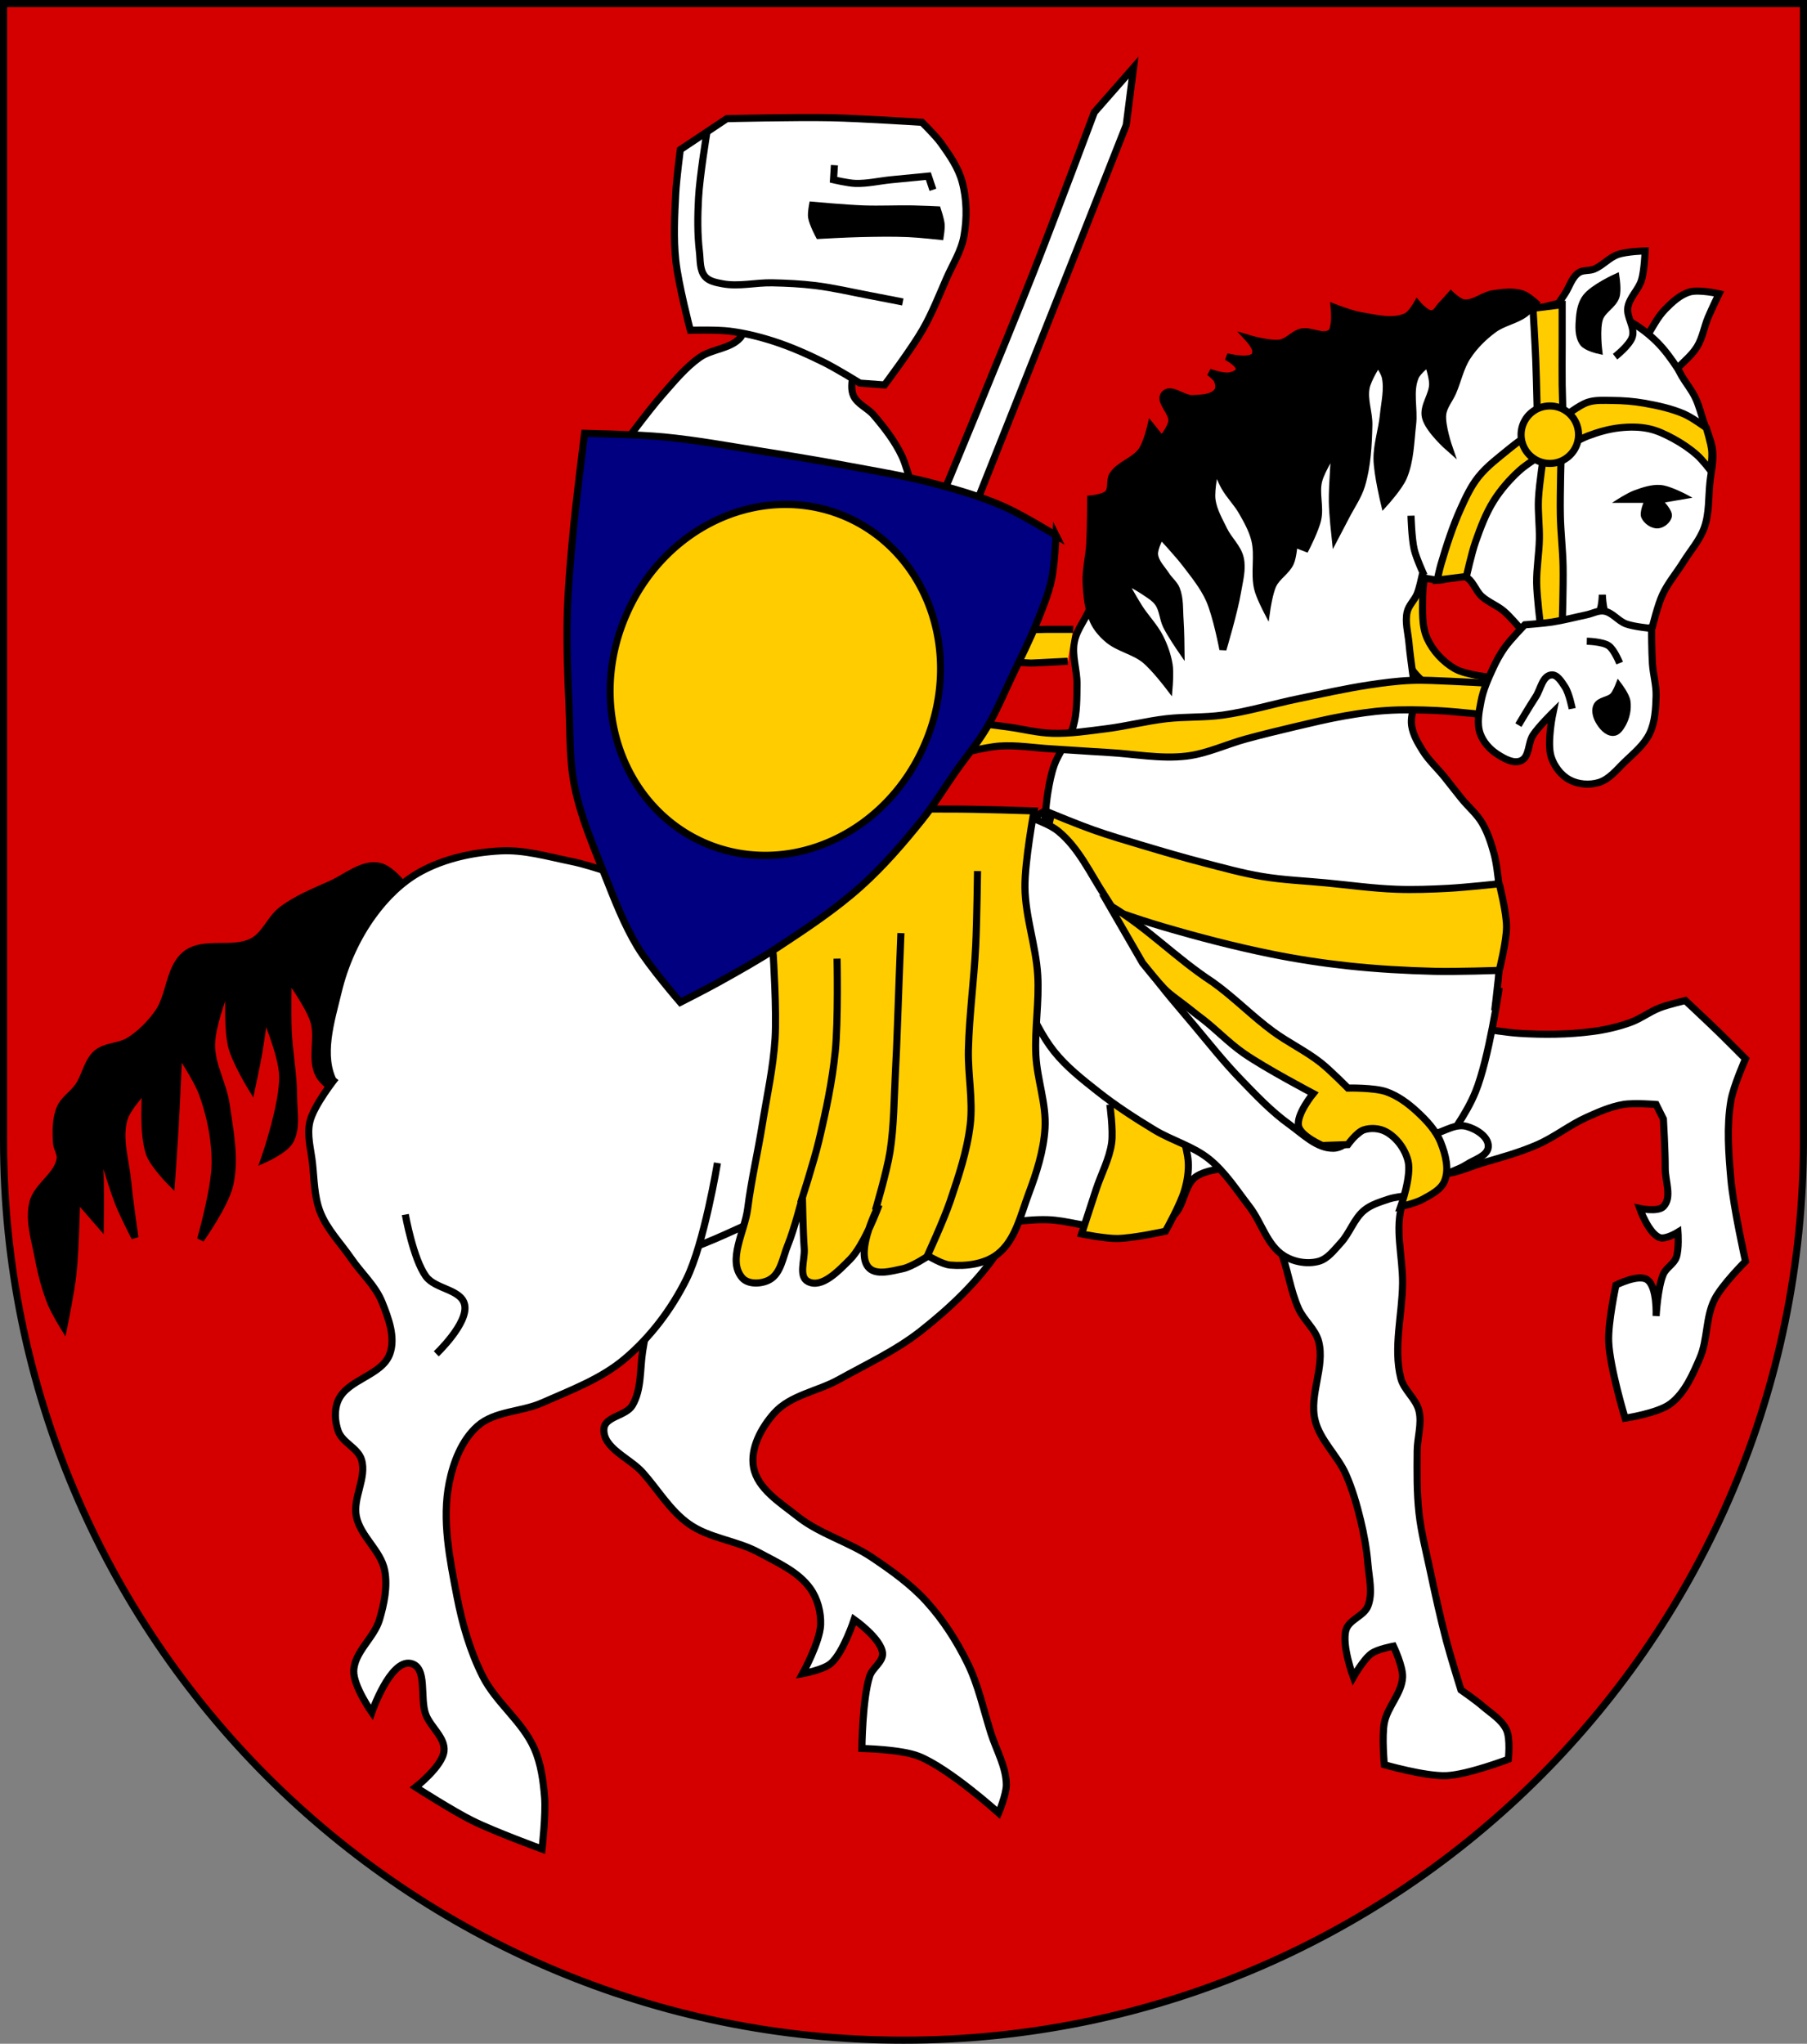 <?xml version="1.0" encoding="UTF-8" standalone="no"?>
<!-- Created with Inkscape (http://www.inkscape.org/) -->

<svg
   xmlns:dc="http://purl.org/dc/elements/1.1/"
   xmlns:cc="http://creativecommons.org/ns#"
   xmlns:rdf="http://www.w3.org/1999/02/22-rdf-syntax-ns#"
   xmlns:svg="http://www.w3.org/2000/svg"
   xmlns="http://www.w3.org/2000/svg"
   xmlns:sodipodi="http://sodipodi.sourceforge.net/DTD/sodipodi-0.dtd"
   xmlns:inkscape="http://www.inkscape.org/namespaces/inkscape"
   width="763"
   height="863"
   id="svg2"
   version="1.1"
   inkscape:version="0.47 r22583"
   sodipodi:docname="Wappen Haus Güldenhall.svg">
  <rect width="100%" height="100%" fill="#808080" stroke="none"/>
  <defs
     id="defs4">
    <inkscape:perspective
       sodipodi:type="inkscape:persp3d"
       inkscape:vp_x="0 : 526.18109 : 1"
       inkscape:vp_y="0 : 1000 : 0"
       inkscape:vp_z="744.09448 : 526.18109 : 1"
       inkscape:persp3d-origin="372.04724 : 350.78739 : 1"
       id="perspective10" />
    <inkscape:perspective
       id="perspective2828"
       inkscape:persp3d-origin="0.5 : 0.33333333 : 1"
       inkscape:vp_z="1 : 0.5 : 1"
       inkscape:vp_y="0 : 1000 : 0"
       inkscape:vp_x="0 : 0.5 : 1"
       sodipodi:type="inkscape:persp3d" />
    <inkscape:perspective
       id="perspective2828-7"
       inkscape:persp3d-origin="0.5 : 0.33333333 : 1"
       inkscape:vp_z="1 : 0.5 : 1"
       inkscape:vp_y="0 : 1000 : 0"
       inkscape:vp_x="0 : 0.5 : 1"
       sodipodi:type="inkscape:persp3d" />
    <inkscape:perspective
       id="perspective3640"
       inkscape:persp3d-origin="0.5 : 0.33333333 : 1"
       inkscape:vp_z="1 : 0.5 : 1"
       inkscape:vp_y="0 : 1000 : 0"
       inkscape:vp_x="0 : 0.5 : 1"
       sodipodi:type="inkscape:persp3d" />
    <inkscape:perspective
       id="perspective3670"
       inkscape:persp3d-origin="0.5 : 0.33333333 : 1"
       inkscape:vp_z="1 : 0.5 : 1"
       inkscape:vp_y="0 : 1000 : 0"
       inkscape:vp_x="0 : 0.5 : 1"
       sodipodi:type="inkscape:persp3d" />
    <inkscape:perspective
       id="perspective3693"
       inkscape:persp3d-origin="0.5 : 0.33333333 : 1"
       inkscape:vp_z="1 : 0.5 : 1"
       inkscape:vp_y="0 : 1000 : 0"
       inkscape:vp_x="0 : 0.5 : 1"
       sodipodi:type="inkscape:persp3d" />
    <inkscape:perspective
       id="perspective3720"
       inkscape:persp3d-origin="0.5 : 0.33333333 : 1"
       inkscape:vp_z="1 : 0.5 : 1"
       inkscape:vp_y="0 : 1000 : 0"
       inkscape:vp_x="0 : 0.5 : 1"
       sodipodi:type="inkscape:persp3d" />
    <inkscape:perspective
       id="perspective3747"
       inkscape:persp3d-origin="0.5 : 0.33333333 : 1"
       inkscape:vp_z="1 : 0.5 : 1"
       inkscape:vp_y="0 : 1000 : 0"
       inkscape:vp_x="0 : 0.5 : 1"
       sodipodi:type="inkscape:persp3d" />
    <inkscape:perspective
       id="perspective3763"
       inkscape:persp3d-origin="0.5 : 0.33333333 : 1"
       inkscape:vp_z="1 : 0.5 : 1"
       inkscape:vp_y="0 : 1000 : 0"
       inkscape:vp_x="0 : 0.5 : 1"
       sodipodi:type="inkscape:persp3d" />
    <inkscape:perspective
       id="perspective3792"
       inkscape:persp3d-origin="0.5 : 0.33333333 : 1"
       inkscape:vp_z="1 : 0.5 : 1"
       inkscape:vp_y="0 : 1000 : 0"
       inkscape:vp_x="0 : 0.5 : 1"
       sodipodi:type="inkscape:persp3d" />
    <inkscape:perspective
       id="perspective3814"
       inkscape:persp3d-origin="0.5 : 0.33333333 : 1"
       inkscape:vp_z="1 : 0.5 : 1"
       inkscape:vp_y="0 : 1000 : 0"
       inkscape:vp_x="0 : 0.5 : 1"
       sodipodi:type="inkscape:persp3d" />
    <inkscape:perspective
       id="perspective3841"
       inkscape:persp3d-origin="0.5 : 0.33333333 : 1"
       inkscape:vp_z="1 : 0.5 : 1"
       inkscape:vp_y="0 : 1000 : 0"
       inkscape:vp_x="0 : 0.5 : 1"
       sodipodi:type="inkscape:persp3d" />
    <inkscape:perspective
       id="perspective3841-5"
       inkscape:persp3d-origin="0.5 : 0.33333333 : 1"
       inkscape:vp_z="1 : 0.5 : 1"
       inkscape:vp_y="0 : 1000 : 0"
       inkscape:vp_x="0 : 0.5 : 1"
       sodipodi:type="inkscape:persp3d" />
    <inkscape:perspective
       id="perspective3872"
       inkscape:persp3d-origin="0.5 : 0.33333333 : 1"
       inkscape:vp_z="1 : 0.5 : 1"
       inkscape:vp_y="0 : 1000 : 0"
       inkscape:vp_x="0 : 0.5 : 1"
       sodipodi:type="inkscape:persp3d" />
    <inkscape:perspective
       id="perspective3898"
       inkscape:persp3d-origin="0.5 : 0.33333333 : 1"
       inkscape:vp_z="1 : 0.5 : 1"
       inkscape:vp_y="0 : 1000 : 0"
       inkscape:vp_x="0 : 0.5 : 1"
       sodipodi:type="inkscape:persp3d" />
    <inkscape:perspective
       id="perspective3920"
       inkscape:persp3d-origin="0.5 : 0.33333333 : 1"
       inkscape:vp_z="1 : 0.5 : 1"
       inkscape:vp_y="0 : 1000 : 0"
       inkscape:vp_x="0 : 0.5 : 1"
       sodipodi:type="inkscape:persp3d" />
    <inkscape:perspective
       id="perspective2860"
       inkscape:persp3d-origin="0.5 : 0.33333333 : 1"
       inkscape:vp_z="1 : 0.5 : 1"
       inkscape:vp_y="0 : 1000 : 0"
       inkscape:vp_x="0 : 0.5 : 1"
       sodipodi:type="inkscape:persp3d" />
    <inkscape:perspective
       id="perspective3672"
       inkscape:persp3d-origin="0.5 : 0.33333333 : 1"
       inkscape:vp_z="1 : 0.5 : 1"
       inkscape:vp_y="0 : 1000 : 0"
       inkscape:vp_x="0 : 0.5 : 1"
       sodipodi:type="inkscape:persp3d" />
    <inkscape:perspective
       id="perspective3695"
       inkscape:persp3d-origin="0.5 : 0.33333333 : 1"
       inkscape:vp_z="1 : 0.5 : 1"
       inkscape:vp_y="0 : 1000 : 0"
       inkscape:vp_x="0 : 0.5 : 1"
       sodipodi:type="inkscape:persp3d" />
    <inkscape:perspective
       id="perspective3261"
       inkscape:persp3d-origin="0.5 : 0.33333333 : 1"
       inkscape:vp_z="1 : 0.5 : 1"
       inkscape:vp_y="0 : 1000 : 0"
       inkscape:vp_x="0 : 0.5 : 1"
       sodipodi:type="inkscape:persp3d" />
    <inkscape:perspective
       id="perspective2828-1"
       inkscape:persp3d-origin="0.5 : 0.33333333 : 1"
       inkscape:vp_z="1 : 0.5 : 1"
       inkscape:vp_y="0 : 1000 : 0"
       inkscape:vp_x="0 : 0.5 : 1"
       sodipodi:type="inkscape:persp3d" />
    <inkscape:perspective
       id="perspective3652"
       inkscape:persp3d-origin="0.5 : 0.33333333 : 1"
       inkscape:vp_z="1 : 0.5 : 1"
       inkscape:vp_y="0 : 1000 : 0"
       inkscape:vp_x="0 : 0.5 : 1"
       sodipodi:type="inkscape:persp3d" />
    <inkscape:perspective
       id="perspective3652-2"
       inkscape:persp3d-origin="0.5 : 0.33333333 : 1"
       inkscape:vp_z="1 : 0.5 : 1"
       inkscape:vp_y="0 : 1000 : 0"
       inkscape:vp_x="0 : 0.5 : 1"
       sodipodi:type="inkscape:persp3d" />
    <inkscape:perspective
       id="perspective3652-5"
       inkscape:persp3d-origin="0.5 : 0.33333333 : 1"
       inkscape:vp_z="1 : 0.5 : 1"
       inkscape:vp_y="0 : 1000 : 0"
       inkscape:vp_x="0 : 0.5 : 1"
       sodipodi:type="inkscape:persp3d" />
    <inkscape:perspective
       id="perspective3727"
       inkscape:persp3d-origin="0.5 : 0.33333333 : 1"
       inkscape:vp_z="1 : 0.5 : 1"
       inkscape:vp_y="0 : 1000 : 0"
       inkscape:vp_x="0 : 0.5 : 1"
       sodipodi:type="inkscape:persp3d" />
    <inkscape:perspective
       id="perspective3843"
       inkscape:persp3d-origin="0.5 : 0.33333333 : 1"
       inkscape:vp_z="1 : 0.5 : 1"
       inkscape:vp_y="0 : 1000 : 0"
       inkscape:vp_x="0 : 0.5 : 1"
       sodipodi:type="inkscape:persp3d" />
    <inkscape:perspective
       id="perspective3970"
       inkscape:persp3d-origin="0.5 : 0.33333333 : 1"
       inkscape:vp_z="1 : 0.5 : 1"
       inkscape:vp_y="0 : 1000 : 0"
       inkscape:vp_x="0 : 0.5 : 1"
       sodipodi:type="inkscape:persp3d" />
    <inkscape:perspective
       id="perspective4007"
       inkscape:persp3d-origin="0.5 : 0.33333333 : 1"
       inkscape:vp_z="1 : 0.5 : 1"
       inkscape:vp_y="0 : 1000 : 0"
       inkscape:vp_x="0 : 0.5 : 1"
       sodipodi:type="inkscape:persp3d" />
    <inkscape:perspective
       id="perspective4062"
       inkscape:persp3d-origin="0.5 : 0.33333333 : 1"
       inkscape:vp_z="1 : 0.5 : 1"
       inkscape:vp_y="0 : 1000 : 0"
       inkscape:vp_x="0 : 0.5 : 1"
       sodipodi:type="inkscape:persp3d" />
    <inkscape:perspective
       id="perspective4153"
       inkscape:persp3d-origin="0.5 : 0.33333333 : 1"
       inkscape:vp_z="1 : 0.5 : 1"
       inkscape:vp_y="0 : 1000 : 0"
       inkscape:vp_x="0 : 0.5 : 1"
       sodipodi:type="inkscape:persp3d" />
    <inkscape:perspective
       id="perspective4316"
       inkscape:persp3d-origin="0.5 : 0.33333333 : 1"
       inkscape:vp_z="1 : 0.5 : 1"
       inkscape:vp_y="0 : 1000 : 0"
       inkscape:vp_x="0 : 0.5 : 1"
       sodipodi:type="inkscape:persp3d" />
    <inkscape:perspective
       id="perspective4316-9"
       inkscape:persp3d-origin="0.5 : 0.33333333 : 1"
       inkscape:vp_z="1 : 0.5 : 1"
       inkscape:vp_y="0 : 1000 : 0"
       inkscape:vp_x="0 : 0.5 : 1"
       sodipodi:type="inkscape:persp3d" />
    <inkscape:perspective
       id="perspective3098"
       inkscape:persp3d-origin="0.5 : 0.33333333 : 1"
       inkscape:vp_z="1 : 0.5 : 1"
       inkscape:vp_y="0 : 1000 : 0"
       inkscape:vp_x="0 : 0.5 : 1"
       sodipodi:type="inkscape:persp3d" />
    <inkscape:perspective
       id="perspective3122"
       inkscape:persp3d-origin="0.5 : 0.33333333 : 1"
       inkscape:vp_z="1 : 0.5 : 1"
       inkscape:vp_y="0 : 1000 : 0"
       inkscape:vp_x="0 : 0.5 : 1"
       sodipodi:type="inkscape:persp3d" />
    <inkscape:perspective
       id="perspective3146"
       inkscape:persp3d-origin="0.5 : 0.33333333 : 1"
       inkscape:vp_z="1 : 0.5 : 1"
       inkscape:vp_y="0 : 1000 : 0"
       inkscape:vp_x="0 : 0.5 : 1"
       sodipodi:type="inkscape:persp3d" />
    <inkscape:perspective
       id="perspective3146-0"
       inkscape:persp3d-origin="0.5 : 0.33333333 : 1"
       inkscape:vp_z="1 : 0.5 : 1"
       inkscape:vp_y="0 : 1000 : 0"
       inkscape:vp_x="0 : 0.5 : 1"
       sodipodi:type="inkscape:persp3d" />
    <inkscape:perspective
       id="perspective3177"
       inkscape:persp3d-origin="0.5 : 0.33333333 : 1"
       inkscape:vp_z="1 : 0.5 : 1"
       inkscape:vp_y="0 : 1000 : 0"
       inkscape:vp_x="0 : 0.5 : 1"
       sodipodi:type="inkscape:persp3d" />
    <inkscape:perspective
       id="perspective3177-8"
       inkscape:persp3d-origin="0.5 : 0.33333333 : 1"
       inkscape:vp_z="1 : 0.5 : 1"
       inkscape:vp_y="0 : 1000 : 0"
       inkscape:vp_x="0 : 0.5 : 1"
       sodipodi:type="inkscape:persp3d" />
    <inkscape:perspective
       id="perspective3208"
       inkscape:persp3d-origin="0.5 : 0.33333333 : 1"
       inkscape:vp_z="1 : 0.5 : 1"
       inkscape:vp_y="0 : 1000 : 0"
       inkscape:vp_x="0 : 0.5 : 1"
       sodipodi:type="inkscape:persp3d" />
    <inkscape:perspective
       id="perspective3208-4"
       inkscape:persp3d-origin="0.5 : 0.33333333 : 1"
       inkscape:vp_z="1 : 0.5 : 1"
       inkscape:vp_y="0 : 1000 : 0"
       inkscape:vp_x="0 : 0.5 : 1"
       sodipodi:type="inkscape:persp3d" />
    <inkscape:perspective
       id="perspective3208-5"
       inkscape:persp3d-origin="0.5 : 0.33333333 : 1"
       inkscape:vp_z="1 : 0.5 : 1"
       inkscape:vp_y="0 : 1000 : 0"
       inkscape:vp_x="0 : 0.5 : 1"
       sodipodi:type="inkscape:persp3d" />
    <inkscape:perspective
       id="perspective3706"
       inkscape:persp3d-origin="0.5 : 0.33333333 : 1"
       inkscape:vp_z="1 : 0.5 : 1"
       inkscape:vp_y="0 : 1000 : 0"
       inkscape:vp_x="0 : 0.5 : 1"
       sodipodi:type="inkscape:persp3d" />
    <inkscape:perspective
       id="perspective3728"
       inkscape:persp3d-origin="0.5 : 0.33333333 : 1"
       inkscape:vp_z="1 : 0.5 : 1"
       inkscape:vp_y="0 : 1000 : 0"
       inkscape:vp_x="0 : 0.5 : 1"
       sodipodi:type="inkscape:persp3d" />
    <inkscape:perspective
       id="perspective3750"
       inkscape:persp3d-origin="0.5 : 0.33333333 : 1"
       inkscape:vp_z="1 : 0.5 : 1"
       inkscape:vp_y="0 : 1000 : 0"
       inkscape:vp_x="0 : 0.5 : 1"
       sodipodi:type="inkscape:persp3d" />
    <inkscape:perspective
       id="perspective3778"
       inkscape:persp3d-origin="0.5 : 0.33333333 : 1"
       inkscape:vp_z="1 : 0.5 : 1"
       inkscape:vp_y="0 : 1000 : 0"
       inkscape:vp_x="0 : 0.5 : 1"
       sodipodi:type="inkscape:persp3d" />
    <inkscape:perspective
       id="perspective3800"
       inkscape:persp3d-origin="0.5 : 0.33333333 : 1"
       inkscape:vp_z="1 : 0.5 : 1"
       inkscape:vp_y="0 : 1000 : 0"
       inkscape:vp_x="0 : 0.5 : 1"
       sodipodi:type="inkscape:persp3d" />
    <inkscape:perspective
       id="perspective3837"
       inkscape:persp3d-origin="0.5 : 0.33333333 : 1"
       inkscape:vp_z="1 : 0.5 : 1"
       inkscape:vp_y="0 : 1000 : 0"
       inkscape:vp_x="0 : 0.5 : 1"
       sodipodi:type="inkscape:persp3d" />
    <inkscape:perspective
       id="perspective3904"
       inkscape:persp3d-origin="0.5 : 0.33333333 : 1"
       inkscape:vp_z="1 : 0.5 : 1"
       inkscape:vp_y="0 : 1000 : 0"
       inkscape:vp_x="0 : 0.5 : 1"
       sodipodi:type="inkscape:persp3d" />
    <inkscape:perspective
       id="perspective3904-4"
       inkscape:persp3d-origin="0.5 : 0.33333333 : 1"
       inkscape:vp_z="1 : 0.5 : 1"
       inkscape:vp_y="0 : 1000 : 0"
       inkscape:vp_x="0 : 0.5 : 1"
       sodipodi:type="inkscape:persp3d" />
    <inkscape:perspective
       id="perspective3904-3"
       inkscape:persp3d-origin="0.5 : 0.33333333 : 1"
       inkscape:vp_z="1 : 0.5 : 1"
       inkscape:vp_y="0 : 1000 : 0"
       inkscape:vp_x="0 : 0.5 : 1"
       sodipodi:type="inkscape:persp3d" />
    <inkscape:perspective
       id="perspective3953"
       inkscape:persp3d-origin="0.5 : 0.33333333 : 1"
       inkscape:vp_z="1 : 0.5 : 1"
       inkscape:vp_y="0 : 1000 : 0"
       inkscape:vp_x="0 : 0.5 : 1"
       sodipodi:type="inkscape:persp3d" />
    <inkscape:perspective
       id="perspective3975"
       inkscape:persp3d-origin="0.5 : 0.33333333 : 1"
       inkscape:vp_z="1 : 0.5 : 1"
       inkscape:vp_y="0 : 1000 : 0"
       inkscape:vp_x="0 : 0.5 : 1"
       sodipodi:type="inkscape:persp3d" />
    <inkscape:perspective
       id="perspective3975-8"
       inkscape:persp3d-origin="0.5 : 0.33333333 : 1"
       inkscape:vp_z="1 : 0.5 : 1"
       inkscape:vp_y="0 : 1000 : 0"
       inkscape:vp_x="0 : 0.5 : 1"
       sodipodi:type="inkscape:persp3d" />
    <inkscape:perspective
       id="perspective3975-7"
       inkscape:persp3d-origin="0.5 : 0.33333333 : 1"
       inkscape:vp_z="1 : 0.5 : 1"
       inkscape:vp_y="0 : 1000 : 0"
       inkscape:vp_x="0 : 0.5 : 1"
       sodipodi:type="inkscape:persp3d" />
    <inkscape:perspective
       id="perspective2858"
       inkscape:persp3d-origin="0.5 : 0.33333333 : 1"
       inkscape:vp_z="1 : 0.5 : 1"
       inkscape:vp_y="0 : 1000 : 0"
       inkscape:vp_x="0 : 0.5 : 1"
       sodipodi:type="inkscape:persp3d" />
    <inkscape:perspective
       id="perspective4105"
       inkscape:persp3d-origin="0.5 : 0.33333333 : 1"
       inkscape:vp_z="1 : 0.5 : 1"
       inkscape:vp_y="0 : 1000 : 0"
       inkscape:vp_x="0 : 0.5 : 1"
       sodipodi:type="inkscape:persp3d" />
    <inkscape:perspective
       id="perspective4123"
       inkscape:persp3d-origin="0.5 : 0.33333333 : 1"
       inkscape:vp_z="1 : 0.5 : 1"
       inkscape:vp_y="0 : 1000 : 0"
       inkscape:vp_x="0 : 0.5 : 1"
       sodipodi:type="inkscape:persp3d" />
    <inkscape:perspective
       id="perspective4137"
       inkscape:persp3d-origin="0.5 : 0.33333333 : 1"
       inkscape:vp_z="1 : 0.5 : 1"
       inkscape:vp_y="0 : 1000 : 0"
       inkscape:vp_x="0 : 0.5 : 1"
       sodipodi:type="inkscape:persp3d" />
    <inkscape:perspective
       id="perspective4151"
       inkscape:persp3d-origin="0.5 : 0.33333333 : 1"
       inkscape:vp_z="1 : 0.5 : 1"
       inkscape:vp_y="0 : 1000 : 0"
       inkscape:vp_x="0 : 0.5 : 1"
       sodipodi:type="inkscape:persp3d" />
    <inkscape:perspective
       id="perspective4165"
       inkscape:persp3d-origin="0.5 : 0.33333333 : 1"
       inkscape:vp_z="1 : 0.5 : 1"
       inkscape:vp_y="0 : 1000 : 0"
       inkscape:vp_x="0 : 0.5 : 1"
       sodipodi:type="inkscape:persp3d" />
    <inkscape:perspective
       id="perspective4904"
       inkscape:persp3d-origin="0.5 : 0.33333333 : 1"
       inkscape:vp_z="1 : 0.5 : 1"
       inkscape:vp_y="0 : 1000 : 0"
       inkscape:vp_x="0 : 0.5 : 1"
       sodipodi:type="inkscape:persp3d" />
    <filter
       id="filter3021-3"
       inkscape:label="Specular light"
       inkscape:menu="ABCs"
       inkscape:menu-tooltip="Basic specular bevel to use for building textures"
       color-interpolation-filters="sRGB">
      <feGaussianBlur
         id="feGaussianBlur3023-4"
         result="result0"
         in="SourceAlpha"
         stdDeviation="6" />
      <feSpecularLighting
         id="feSpecularLighting3025-4"
         specularExponent="25"
         specularConstant="1"
         surfaceScale="10"
         lighting-color="#ffffff"
         result="result1"
         in="result0">
        <feDistantLight
           id="feDistantLight3027-6"
           azimuth="235"
           elevation="45" />
      </feSpecularLighting>
      <feComposite
         k4="0"
         k1="0"
         id="feComposite3029-0"
         in2="result1"
         k3="1"
         k2="1"
         operator="arithmetic"
         result="result4"
         in="SourceGraphic" />
      <feComposite
         id="feComposite3031-6"
         in2="SourceAlpha"
         operator="in"
         result="result2"
         in="result4" />
    </filter>
    <filter
       id="filter3021"
       inkscape:label="Specular light"
       inkscape:menu="ABCs"
       inkscape:menu-tooltip="Basic specular bevel to use for building textures"
       color-interpolation-filters="sRGB">
      <feGaussianBlur
         id="feGaussianBlur3023"
         result="result0"
         in="SourceAlpha"
         stdDeviation="6" />
      <feSpecularLighting
         id="feSpecularLighting3025"
         specularExponent="25"
         specularConstant="1"
         surfaceScale="10"
         lighting-color="#ffffff"
         result="result1"
         in="result0">
        <feDistantLight
           id="feDistantLight3027"
           azimuth="235"
           elevation="45" />
      </feSpecularLighting>
      <feComposite
         k4="0"
         k1="0"
         id="feComposite3029"
         in2="result1"
         k3="1"
         k2="1"
         operator="arithmetic"
         result="result4"
         in="SourceGraphic" />
      <feComposite
         id="feComposite3031"
         in2="SourceAlpha"
         operator="in"
         result="result2"
         in="result4" />
    </filter>
    <filter
       id="filter2820-0"
       inkscape:label="Specular light"
       inkscape:menu="ABCs"
       inkscape:menu-tooltip="Basic specular bevel to use for building textures"
       color-interpolation-filters="sRGB">
      <feGaussianBlur
         id="feGaussianBlur2822-9"
         result="result0"
         in="SourceAlpha"
         stdDeviation="6" />
      <feSpecularLighting
         id="feSpecularLighting2824-00"
         specularExponent="25"
         specularConstant="1"
         surfaceScale="10"
         lighting-color="#ffffff"
         result="result1"
         in="result0">
        <feDistantLight
           id="feDistantLight2826-61"
           azimuth="235"
           elevation="45" />
      </feSpecularLighting>
      <feComposite
         k4="0"
         k1="0"
         id="feComposite2828-3"
         in2="result1"
         k3="1"
         k2="1"
         operator="arithmetic"
         result="result4"
         in="SourceGraphic" />
      <feComposite
         id="feComposite2830-8"
         in2="SourceAlpha"
         operator="in"
         result="result2"
         in="result4" />
    </filter>
    <filter
       id="filter2820-8"
       inkscape:label="Specular light"
       inkscape:menu="ABCs"
       inkscape:menu-tooltip="Basic specular bevel to use for building textures"
       color-interpolation-filters="sRGB">
      <feGaussianBlur
         id="feGaussianBlur2822-65"
         result="result0"
         in="SourceAlpha"
         stdDeviation="6" />
      <feSpecularLighting
         id="feSpecularLighting2824-0"
         specularExponent="25"
         specularConstant="1"
         surfaceScale="10"
         lighting-color="#ffffff"
         result="result1"
         in="result0">
        <feDistantLight
           id="feDistantLight2826-28"
           azimuth="235"
           elevation="45" />
      </feSpecularLighting>
      <feComposite
         k4="0"
         k1="0"
         id="feComposite2828-60"
         in2="result1"
         k3="1"
         k2="1"
         operator="arithmetic"
         result="result4"
         in="SourceGraphic" />
      <feComposite
         id="feComposite2830-24"
         in2="SourceAlpha"
         operator="in"
         result="result2"
         in="result4" />
    </filter>
    <filter
       id="filter2820-3"
       inkscape:label="Specular light"
       inkscape:menu="ABCs"
       inkscape:menu-tooltip="Basic specular bevel to use for building textures"
       color-interpolation-filters="sRGB">
      <feGaussianBlur
         id="feGaussianBlur2822-8"
         result="result0"
         in="SourceAlpha"
         stdDeviation="6" />
      <feSpecularLighting
         id="feSpecularLighting2824-74"
         specularExponent="25"
         specularConstant="1"
         surfaceScale="10"
         lighting-color="#ffffff"
         result="result1"
         in="result0">
        <feDistantLight
           id="feDistantLight2826-2"
           azimuth="235"
           elevation="45" />
      </feSpecularLighting>
      <feComposite
         k4="0"
         k1="0"
         id="feComposite2828-7"
         in2="result1"
         k3="1"
         k2="1"
         operator="arithmetic"
         result="result4"
         in="SourceGraphic" />
      <feComposite
         id="feComposite2830-79"
         in2="SourceAlpha"
         operator="in"
         result="result2"
         in="result4" />
    </filter>
    <filter
       id="filter2820-9"
       inkscape:label="Specular light"
       inkscape:menu="ABCs"
       inkscape:menu-tooltip="Basic specular bevel to use for building textures"
       color-interpolation-filters="sRGB">
      <feGaussianBlur
         id="feGaussianBlur2822-5"
         result="result0"
         in="SourceAlpha"
         stdDeviation="6" />
      <feSpecularLighting
         id="feSpecularLighting2824-43"
         specularExponent="25"
         specularConstant="1"
         surfaceScale="10"
         lighting-color="#ffffff"
         result="result1"
         in="result0">
        <feDistantLight
           id="feDistantLight2826-1"
           azimuth="235"
           elevation="45" />
      </feSpecularLighting>
      <feComposite
         k4="0"
         k1="0"
         id="feComposite2828-2"
         in2="result1"
         k3="1"
         k2="1"
         operator="arithmetic"
         result="result4"
         in="SourceGraphic" />
      <feComposite
         id="feComposite2830-3"
         in2="SourceAlpha"
         operator="in"
         result="result2"
         in="result4" />
    </filter>
    <filter
       id="filter2820-21"
       inkscape:label="Specular light"
       inkscape:menu="ABCs"
       inkscape:menu-tooltip="Basic specular bevel to use for building textures"
       color-interpolation-filters="sRGB">
      <feGaussianBlur
         id="feGaussianBlur2822-6"
         result="result0"
         in="SourceAlpha"
         stdDeviation="6" />
      <feSpecularLighting
         id="feSpecularLighting2824-8"
         specularExponent="25"
         specularConstant="1"
         surfaceScale="10"
         lighting-color="#ffffff"
         result="result1"
         in="result0">
        <feDistantLight
           id="feDistantLight2826-57"
           azimuth="235"
           elevation="45" />
      </feSpecularLighting>
      <feComposite
         k4="0"
         k1="0"
         id="feComposite2828-6"
         in2="result1"
         k3="1"
         k2="1"
         operator="arithmetic"
         result="result4"
         in="SourceGraphic" />
      <feComposite
         id="feComposite2830-1"
         in2="SourceAlpha"
         operator="in"
         result="result2"
         in="result4" />
    </filter>
    <filter
       id="filter2820-5"
       inkscape:label="Specular light"
       inkscape:menu="ABCs"
       inkscape:menu-tooltip="Basic specular bevel to use for building textures"
       color-interpolation-filters="sRGB">
      <feGaussianBlur
         id="feGaussianBlur2822-2"
         result="result0"
         in="SourceAlpha"
         stdDeviation="6" />
      <feSpecularLighting
         id="feSpecularLighting2824-7"
         specularExponent="25"
         specularConstant="1"
         surfaceScale="10"
         lighting-color="#ffffff"
         result="result1"
         in="result0">
        <feDistantLight
           id="feDistantLight2826-6"
           azimuth="235"
           elevation="45" />
      </feSpecularLighting>
      <feComposite
         k4="0"
         k1="0"
         id="feComposite2828-14"
         in2="result1"
         k3="1"
         k2="1"
         operator="arithmetic"
         result="result4"
         in="SourceGraphic" />
      <feComposite
         id="feComposite2830-2"
         in2="SourceAlpha"
         operator="in"
         result="result2"
         in="result4" />
    </filter>
    <filter
       id="filter2820-2"
       inkscape:label="Specular light"
       inkscape:menu="ABCs"
       inkscape:menu-tooltip="Basic specular bevel to use for building textures"
       color-interpolation-filters="sRGB">
      <feGaussianBlur
         id="feGaussianBlur2822-4"
         result="result0"
         in="SourceAlpha"
         stdDeviation="6" />
      <feSpecularLighting
         id="feSpecularLighting2824-5"
         specularExponent="25"
         specularConstant="1"
         surfaceScale="10"
         lighting-color="#ffffff"
         result="result1"
         in="result0">
        <feDistantLight
           id="feDistantLight2826-5"
           azimuth="235"
           elevation="45" />
      </feSpecularLighting>
      <feComposite
         k4="0"
         k1="0"
         id="feComposite2828-1"
         in2="result1"
         k3="1"
         k2="1"
         operator="arithmetic"
         result="result4"
         in="SourceGraphic" />
      <feComposite
         id="feComposite2830-7"
         in2="SourceAlpha"
         operator="in"
         result="result2"
         in="result4" />
    </filter>
    <filter
       id="filter2820-1"
       inkscape:label="Specular light"
       inkscape:menu="ABCs"
       inkscape:menu-tooltip="Basic specular bevel to use for building textures"
       color-interpolation-filters="sRGB">
      <feGaussianBlur
         id="feGaussianBlur2822-7"
         result="result0"
         in="SourceAlpha"
         stdDeviation="6" />
      <feSpecularLighting
         id="feSpecularLighting2824-4"
         specularExponent="25"
         specularConstant="1"
         surfaceScale="10"
         lighting-color="#ffffff"
         result="result1"
         in="result0">
        <feDistantLight
           id="feDistantLight2826-0"
           azimuth="235"
           elevation="45" />
      </feSpecularLighting>
      <feComposite
         k4="0"
         k1="0"
         id="feComposite2828-9"
         in2="result1"
         k3="1"
         k2="1"
         operator="arithmetic"
         result="result4"
         in="SourceGraphic" />
      <feComposite
         id="feComposite2830-4"
         in2="SourceAlpha"
         operator="in"
         result="result2"
         in="result4" />
    </filter>
    <filter
       id="filter2820"
       inkscape:label="Specular light"
       inkscape:menu="ABCs"
       inkscape:menu-tooltip="Basic specular bevel to use for building textures"
       color-interpolation-filters="sRGB">
      <feGaussianBlur
         id="feGaussianBlur2822"
         result="result0"
         in="SourceAlpha"
         stdDeviation="6" />
      <feSpecularLighting
         id="feSpecularLighting2824"
         specularExponent="25"
         specularConstant="1"
         surfaceScale="10"
         lighting-color="#ffffff"
         result="result1"
         in="result0">
        <feDistantLight
           id="feDistantLight2826"
           azimuth="235"
           elevation="45" />
      </feSpecularLighting>
      <feComposite
         k4="0"
         k1="0"
         id="feComposite2828"
         in2="result1"
         k3="1"
         k2="1"
         operator="arithmetic"
         result="result4"
         in="SourceGraphic" />
      <feComposite
         id="feComposite2830"
         in2="SourceAlpha"
         operator="in"
         result="result2"
         in="result4" />
    </filter>
    <filter
       id="filter3075"
       inkscape:label="Specular light"
       inkscape:menu="ABCs"
       inkscape:menu-tooltip="Basic specular bevel to use for building textures"
       color-interpolation-filters="sRGB">
      <feGaussianBlur
         id="feGaussianBlur3077"
         result="result0"
         in="SourceAlpha"
         stdDeviation="6" />
      <feSpecularLighting
         id="feSpecularLighting3079"
         specularExponent="25"
         specularConstant="1"
         surfaceScale="10"
         lighting-color="#ffffff"
         result="result1"
         in="result0">
        <feDistantLight
           id="feDistantLight3081"
           azimuth="235"
           elevation="45" />
      </feSpecularLighting>
      <feComposite
         k4="0"
         k1="0"
         id="feComposite3083"
         in2="result1"
         k3="1"
         k2="1"
         operator="arithmetic"
         result="result4"
         in="SourceGraphic" />
      <feComposite
         id="feComposite3085"
         in2="SourceAlpha"
         operator="in"
         result="result2"
         in="result4" />
    </filter>
    <filter
       id="filter3091"
       inkscape:label="Specular light"
       inkscape:menu="ABCs"
       inkscape:menu-tooltip="Basic specular bevel to use for building textures"
       color-interpolation-filters="sRGB">
      <feGaussianBlur
         id="feGaussianBlur3093"
         result="result0"
         in="SourceAlpha"
         stdDeviation="6" />
      <feSpecularLighting
         id="feSpecularLighting3095"
         specularExponent="25"
         specularConstant="1"
         surfaceScale="10"
         lighting-color="#ffffff"
         result="result1"
         in="result0">
        <feDistantLight
           id="feDistantLight3097"
           azimuth="235"
           elevation="45" />
      </feSpecularLighting>
      <feComposite
         k4="0"
         k1="0"
         id="feComposite3099"
         in2="result1"
         k3="1"
         k2="1"
         operator="arithmetic"
         result="result4"
         in="SourceGraphic" />
      <feComposite
         id="feComposite3101"
         in2="SourceAlpha"
         operator="in"
         result="result2"
         in="result4" />
    </filter>
    <inkscape:perspective
       id="perspective3044"
       inkscape:persp3d-origin="0.5 : 0.33333333 : 1"
       inkscape:vp_z="1 : 0.5 : 1"
       inkscape:vp_y="0 : 1000 : 0"
       inkscape:vp_x="0 : 0.5 : 1"
       sodipodi:type="inkscape:persp3d" />
    <inkscape:perspective
       id="perspective3075"
       inkscape:persp3d-origin="0.5 : 0.33333333 : 1"
       inkscape:vp_z="1 : 0.5 : 1"
       inkscape:vp_y="0 : 1000 : 0"
       inkscape:vp_x="0 : 0.5 : 1"
       sodipodi:type="inkscape:persp3d" />
    <inkscape:perspective
       id="perspective2880"
       inkscape:persp3d-origin="0.5 : 0.33333333 : 1"
       inkscape:vp_z="1 : 0.5 : 1"
       inkscape:vp_y="0 : 1000 : 0"
       inkscape:vp_x="0 : 0.5 : 1"
       sodipodi:type="inkscape:persp3d" />
    <inkscape:perspective
       id="perspective2880-1"
       inkscape:persp3d-origin="0.5 : 0.33333333 : 1"
       inkscape:vp_z="1 : 0.5 : 1"
       inkscape:vp_y="0 : 1000 : 0"
       inkscape:vp_x="0 : 0.5 : 1"
       sodipodi:type="inkscape:persp3d" />
    <inkscape:perspective
       id="perspective3293"
       inkscape:persp3d-origin="0.5 : 0.33333333 : 1"
       inkscape:vp_z="1 : 0.5 : 1"
       inkscape:vp_y="0 : 1000 : 0"
       inkscape:vp_x="0 : 0.5 : 1"
       sodipodi:type="inkscape:persp3d" />
    <inkscape:perspective
       id="perspective3315"
       inkscape:persp3d-origin="0.5 : 0.33333333 : 1"
       inkscape:vp_z="1 : 0.5 : 1"
       inkscape:vp_y="0 : 1000 : 0"
       inkscape:vp_x="0 : 0.5 : 1"
       sodipodi:type="inkscape:persp3d" />
    <inkscape:perspective
       id="perspective3315-4"
       inkscape:persp3d-origin="0.5 : 0.33333333 : 1"
       inkscape:vp_z="1 : 0.5 : 1"
       inkscape:vp_y="0 : 1000 : 0"
       inkscape:vp_x="0 : 0.5 : 1"
       sodipodi:type="inkscape:persp3d" />
    <inkscape:perspective
       id="perspective2970"
       inkscape:persp3d-origin="0.5 : 0.33333333 : 1"
       inkscape:vp_z="1 : 0.5 : 1"
       inkscape:vp_y="0 : 1000 : 0"
       inkscape:vp_x="0 : 0.5 : 1"
       sodipodi:type="inkscape:persp3d" />
    <inkscape:perspective
       id="perspective2992"
       inkscape:persp3d-origin="0.5 : 0.33333333 : 1"
       inkscape:vp_z="1 : 0.5 : 1"
       inkscape:vp_y="0 : 1000 : 0"
       inkscape:vp_x="0 : 0.5 : 1"
       sodipodi:type="inkscape:persp3d" />
    <inkscape:perspective
       id="perspective4137-1"
       inkscape:persp3d-origin="0.5 : 0.33333333 : 1"
       inkscape:vp_z="1 : 0.5 : 1"
       inkscape:vp_y="0 : 1000 : 0"
       inkscape:vp_x="0 : 0.5 : 1"
       sodipodi:type="inkscape:persp3d" />
    <inkscape:perspective
       id="perspective4320"
       inkscape:persp3d-origin="0.5 : 0.33333333 : 1"
       inkscape:vp_z="1 : 0.5 : 1"
       inkscape:vp_y="0 : 1000 : 0"
       inkscape:vp_x="0 : 0.5 : 1"
       sodipodi:type="inkscape:persp3d" />
  </defs>
  <sodipodi:namedview
     id="base"
     pagecolor="#ffffff"
     bordercolor="#666666"
     borderopacity="1.0"
     inkscape:pageopacity="0.0"
     inkscape:pageshadow="2"
     inkscape:zoom="0.98994949"
     inkscape:cx="344.43549"
     inkscape:cy="398.84072"
     inkscape:document-units="px"
     inkscape:current-layer="layer1"
     showgrid="false"
     inkscape:window-width="1920"
     inkscape:window-height="1178"
     inkscape:window-x="-8"
     inkscape:window-y="-8"
     inkscape:window-maximized="1">
    <inkscape:grid
       type="xygrid"
       id="grid2816"
       empspacing="5"
       visible="true"
       enabled="true"
       snapvisiblegridlinesonly="true" />
  </sodipodi:namedview>
  <g
     inkscape:label="Ebene 1"
     inkscape:groupmode="layer"
     id="layer1"
     transform="translate(-1.644,-192.036)">
    <path
       style="fill:#d40000;fill-opacity:1;stroke:#000000;stroke-width:3;stroke-miterlimit:4;stroke-opacity:1;stroke-dasharray:none"
       d="m 3.144,193.536 0,480 c 0,209.868 170.132,380 380,380 209.868,0 380,-170.132 380,-380 l 0,-480 -760,0 z"
       id="path2850-1" />
    <path
       style="fill:#000000;stroke:#000000;stroke-width:3;stroke-linecap:butt;stroke-linejoin:miter;stroke-miterlimit:4;stroke-opacity:1;stroke-dasharray:none"
       d="m 177.148,573.109 c 0,0 -8.228,-13.706 -15.248,-15.248 -7.18,-1.577 -13.978,4.635 -20.694,7.624 -7.122,3.17 -14.52,6.133 -20.694,10.892 -4.681,3.608 -6.821,10.188 -11.981,13.07 -8.392,4.688 -20.709,-0.427 -28.318,5.446 -7.327,5.656 -6.569,17.542 -11.981,25.051 -3.231,4.483 -7.27,8.537 -11.924,11.516 -4.176,2.673 -10.127,2.132 -13.863,5.391 -3.984,3.475 -4.713,9.503 -7.702,13.863 -2.267,3.308 -6.141,5.548 -7.702,9.242 -1.909,4.518 -1.819,9.736 -1.54,14.633 0.135,2.363 1.941,4.599 1.54,6.931 -1.229,7.161 -9.9,11.409 -11.552,18.484 -1.761,7.537 0.877,15.499 2.31,23.105 1.235,6.549 2.897,13.073 5.391,19.254 1.418,3.515 5.391,10.012 5.391,10.012 0,0 3.028,-14.825 3.851,-22.335 1.176,-10.73 1.54,-32.347 1.54,-32.347 l 10.012,11.552 c 0,0 0.134,-12.324 0,-18.484 -0.128,-5.909 -0.77,-17.714 -0.77,-17.714 0,0 5.036,18.186 8.472,26.956 1.969,5.025 6.931,14.633 6.931,14.633 0,0 -2.331,-15.886 -3.081,-23.875 -0.817,-8.705 -3.939,-17.777 -1.54,-26.185 1.466,-5.137 9.242,-13.093 9.242,-13.093 0,0 -1.629,19.029 1.54,27.726 1.758,4.824 9.242,12.323 9.242,12.323 0,0 1.1,-15.399 1.54,-23.105 0.616,-10.777 1.54,-32.347 1.54,-32.347 0,0 7.697,11.338 10.012,17.714 3.386,9.324 5.421,19.347 5.391,29.266 -0.033,10.976 -6.161,32.347 -6.161,32.347 0,0 10.398,-14.591 12.323,-23.105 2.493,-11.029 0.056,-22.693 -1.54,-33.887 -1.23,-8.63 -6.306,-16.699 -6.161,-25.415 0.159,-9.591 7.702,-27.726 7.702,-27.726 0,0 -1.457,19.258 0.77,28.496 1.534,6.363 8.472,17.714 8.472,17.714 0,0 2.197,-10.242 3.081,-15.403 0.919,-5.368 2.31,-16.173 2.31,-16.173 0,0 7.374,17.093 7.702,26.185 0.435,12.077 -7.702,35.427 -7.702,35.427 0,0 8.6,-3.862 10.782,-7.702 3.055,-5.375 1.533,-12.301 1.54,-18.484 0.01,-9.53 -1.925,-18.974 -2.31,-28.496 -0.301,-7.439 0,-22.335 0,-22.335 0,0 8.58,11.699 10.782,18.484 2.39,7.362 -1.448,16.338 2.31,23.105 2.859,5.148 13.995,10.782 13.995,10.782"
       id="path3616"
       sodipodi:nodetypes="caaaaaaaaaaaaaaacaccacacaacacacaacaaacacacacaaacaac" />
    <path
       style="fill:#ffffff;stroke:#000000;stroke-width:3;stroke-linecap:butt;stroke-linejoin:miter;stroke-miterlimit:4;stroke-opacity:1;stroke-dasharray:none"
       d="m 613.133,623.757 c 0,0 19.927,3.975 30.036,4.621 10.251,0.655 20.62,0.555 30.806,-0.77 5.496,-0.715 10.965,-1.957 16.173,-3.851 4.316,-1.569 8.043,-4.496 12.323,-6.161 3.484,-1.355 10.782,-3.081 10.782,-3.081 0,0 9.818,9.176 14.633,13.863 3.642,3.545 10.782,10.782 10.782,10.782 0,0 -5.12,11.549 -6.161,17.714 -1.839,10.885 -0.97,22.121 0,33.117 1.031,11.688 6.161,34.657 6.161,34.657 0,0 -9.996,9.967 -13.093,16.173 -3.78,7.577 -2.808,16.869 -6.161,24.645 -3.017,6.997 -6.282,14.609 -12.323,19.254 -5.342,4.108 -19.254,6.161 -19.254,6.161 0,0 -6.475,-21.329 -6.931,-32.347 -0.332,-8.017 3.081,-23.875 3.081,-23.875 0,0 9.375,-4.723 13.093,-2.31 4.44,2.881 3.851,15.403 3.851,15.403 0,0 0.655,-12.233 3.081,-17.714 1.185,-2.677 4.343,-4.198 5.391,-6.931 1.29,-3.364 0.77,-10.782 0.77,-10.782 0,0 -5.173,3.201 -7.702,2.31 -4.702,-1.655 -8.472,-12.323 -8.472,-12.323 0,0 7.68,1.631 10.012,-0.77 3.76,-3.872 0.742,-10.776 0.77,-16.173 0.037,-6.936 -0.77,-20.794 -0.77,-20.794 l -3.081,-6.161 c 0,0 -9.307,-0.774 -13.863,0 -5.363,0.911 -10.44,3.164 -15.403,5.391 -7.234,3.247 -13.536,8.36 -20.794,11.552 -7.431,3.269 -15.31,5.432 -23.105,7.702 -6.098,1.776 -12.146,5.027 -18.484,4.621 -6.328,-0.406 -17.714,-6.931 -17.714,-6.931"
       id="path3635"
       sodipodi:nodetypes="caaaacacaacaaacacacaacacaaccaaaaaa" />
    <path
       style="fill:#ffffff;fill-opacity:1;stroke:#000000;stroke-width:3;stroke-linecap:butt;stroke-linejoin:miter;stroke-miterlimit:4;stroke-opacity:1;stroke-dasharray:none"
       d="m 434.192,695.096 c 0,0 -5.829,17.483 -10.892,25.051 -8.708,13.018 -20.387,24.053 -32.675,33.764 -10.601,8.378 -23.046,14.126 -34.853,20.694 -8.94,4.973 -20.425,6.52 -27.229,14.159 -5.426,6.093 -10.198,14.85 -8.713,22.873 1.684,9.102 11.275,14.928 18.516,20.694 9.406,7.491 21.61,10.713 31.586,17.427 8.138,5.477 16.265,11.266 22.873,18.516 7.055,7.739 12.826,16.733 17.427,26.14 4.54,9.282 6.684,19.557 9.803,29.408 2.288,7.227 6.439,14.203 6.535,21.783 0.052,4.139 -3.268,11.981 -3.268,11.981 0,0 -20.929,-18.889 -33.764,-23.962 -7.497,-2.963 -23.962,-3.268 -23.962,-3.268 0,0 0.179,-20.751 3.268,-30.497 1.129,-3.563 5.81,-6.082 5.446,-9.803 -0.602,-6.153 -11.981,-14.159 -11.981,-14.159 0,0 -4.535,13.93 -9.803,18.516 -3.205,2.79 -11.981,4.357 -11.981,4.357 0,0 7.35,-13.348 7.624,-20.694 0.197,-5.282 -1.289,-10.944 -4.357,-15.248 -5.144,-7.218 -14,-11.008 -21.783,-15.248 -9.295,-5.063 -20.746,-5.896 -29.408,-11.981 -7.993,-5.616 -13.106,-14.49 -19.605,-21.783 -5.476,-6.145 -17.004,-10.312 -16.338,-18.516 0.418,-5.143 9.343,-5.368 11.981,-9.803 3.968,-6.67 3.182,-15.201 4.357,-22.873 2.38,-15.535 6.968,-31.192 5.446,-46.834 -0.923,-9.485 -8.713,-27.229 -8.713,-27.229"
       id="path3610"
       sodipodi:nodetypes="caaaaaaaaaaacacaacacaaaaaaaaaa" />
    <path
       style="fill:#ffffff;stroke:#000000;stroke-width:3;stroke-linecap:butt;stroke-linejoin:miter;stroke-miterlimit:4;stroke-opacity:1;stroke-dasharray:none"
       d="m 544.198,686.382 c 0,0 -26.397,-4.131 -37.032,2.178 -5.891,3.495 -5.182,13.642 -10.892,17.427 -7.661,5.079 -18.038,4.224 -27.229,4.357 -8.42,0.122 -16.634,-3.002 -25.051,-3.268 -10.91,-0.345 -21.767,2.602 -32.675,2.178 -21.446,-0.834 -42.302,-10.685 -63.716,-9.258 -27.119,1.807 -51.447,25.668 -78.42,22.328 -48.266,-5.976 -102.925,-30.349 -126.344,-72.974 -6.212,-11.306 -1.379,-26.122 1.634,-38.665 2.751,-11.453 7.78,-22.602 14.704,-32.13 5.362,-7.379 12.135,-14.16 20.15,-18.516 10.212,-5.551 22.157,-8.101 33.764,-8.713 9.896,-0.522 19.695,2.39 29.408,4.357 11.392,2.307 22.205,7.49 33.764,8.713 17.345,1.836 34.921,-0.487 52.28,-2.178 28.516,-2.779 57.521,-4.808 84.955,-13.07 19.909,-5.996 36.168,-22.483 56.637,-26.14 13.623,-2.434 28.387,-1.474 41.388,3.268 44.863,16.363 116.541,83.321 116.541,83.321"
       id="path3714"
       sodipodi:nodetypes="caaaaaaaaaaaaaaaaaaa" />
    <path
       style="fill:#ffffff;stroke:#000000;stroke-width:3;stroke-linecap:butt;stroke-linejoin:miter;stroke-miterlimit:4;stroke-opacity:1;stroke-dasharray:none"
       d="m 692.459,341.109 c 0,0 2.801,-4.379 4.236,-6.546 2.653,-4.007 4.719,-8.509 8.087,-11.937 2.97,-3.023 6.319,-6.164 10.397,-7.316 3.96,-1.119 12.323,0.77 12.323,0.77 0,0 -3.205,6.62 -4.621,10.012 -1.69,4.048 -2.334,8.579 -4.621,12.323 -1.989,3.257 -4.988,5.788 -7.702,8.472 -2.198,2.174 -6.931,6.161 -6.931,6.161"
       id="path3662"
       sodipodi:nodetypes="caaacaaac" />
    <path
       style="fill:#ffffff;stroke:#000000;stroke-width:3;stroke-linecap:butt;stroke-linejoin:miter;stroke-miterlimit:4;stroke-opacity:1;stroke-dasharray:none"
       d="m 304.581,683.115 c 0,0 -5.568,33.86 -13.07,49.013 -6.315,12.756 -15.255,24.593 -26.14,33.764 -10.06,8.477 -22.825,13.188 -34.853,18.516 -8.82,3.907 -20.017,3.396 -27.229,9.803 -6.676,5.931 -10.226,15.206 -11.981,23.962 -3.146,15.699 0.243,32.2 3.268,47.923 2.234,11.613 5.577,23.2 10.892,33.764 5.615,11.16 16.759,19.059 21.783,30.497 2.835,6.454 3.802,13.667 4.357,20.694 0.572,7.248 -1.089,21.783 -1.089,21.783 0,0 -19.924,-7.279 -29.408,-11.981 -8.312,-4.121 -23.962,-14.159 -23.962,-14.159 0,0 11.328,-8.817 11.981,-15.248 0.574,-5.654 -5.529,-9.966 -7.624,-15.248 -2.795,-7.047 0.912,-20.363 -6.535,-21.783 -8.633,-1.646 -16.338,20.694 -16.338,20.694 0,0 -7.787,-11.088 -7.624,-17.427 0.208,-8.116 8.615,-13.991 10.892,-21.783 1.945,-6.658 3.48,-13.881 2.178,-20.694 -1.615,-8.454 -10.305,-14.43 -11.981,-22.873 -1.561,-7.867 4.53,-16.294 2.178,-23.962 -1.513,-4.933 -8.068,-7.121 -9.803,-11.981 -1.465,-4.103 -1.772,-9.09 0,-13.07 3.974,-8.924 18.484,-10.41 21.783,-19.605 2.48,-6.911 -0.532,-14.97 -3.268,-21.783 -2.815,-7.011 -8.796,-12.286 -13.07,-18.516 -4.443,-6.476 -10.213,-12.289 -13.07,-19.605 -2.54,-6.505 -2.504,-13.753 -3.268,-20.694 -0.636,-5.785 -2.442,-11.766 -1.089,-17.427 1.665,-6.964 10.892,-18.516 10.892,-18.516"
       id="path2834"
       sodipodi:nodetypes="caaaaaaaaacacaaacaaaaaaaaaaaaac" />
    <path
       style="fill:none;stroke:#000000;stroke-width:3;stroke-linecap:butt;stroke-linejoin:miter;stroke-miterlimit:4;stroke-opacity:1;stroke-dasharray:none"
       d="m 172.792,704.898 c 0,0 3.303,18.718 8.713,26.14 3.978,5.457 14.952,5.371 16.338,11.981 1.635,7.801 -11.981,20.694 -11.981,20.694"
       id="path3612"
       sodipodi:nodetypes="caaa" />
    <path
       style="fill:#ffffff;stroke:#000000;stroke-width:3;stroke-linecap:butt;stroke-linejoin:miter;stroke-miterlimit:4;stroke-opacity:1;stroke-dasharray:none"
       d="m 634.697,609.124 c 0,0 -4.356,29.997 -10.012,43.899 -4.082,10.033 -10.951,18.703 -16.943,27.726 -4.376,6.588 -11.435,11.727 -13.863,19.254 -3.467,10.75 0.109,22.592 0,33.887 -0.128,13.351 -3.995,27.092 -0.77,40.048 1.277,5.13 6.492,8.717 7.702,13.863 1.294,5.504 -0.725,11.29 -0.77,16.943 -0.07,8.732 -0.191,17.506 0.77,26.185 0.892,8.057 2.939,15.945 4.621,23.875 2.132,10.052 4.315,20.1 6.931,30.036 1.841,6.991 6.161,20.794 6.161,20.794 0,0 6.333,4.408 9.242,6.931 3.566,3.092 8.071,5.71 10.012,10.012 1.693,3.751 0.77,12.323 0.77,12.323 0,0 -17.164,6.552 -26.185,6.931 -8.856,0.373 -26.185,-4.621 -26.185,-4.621 0,0 -1.117,-11.916 0,-17.714 1.307,-6.788 7.375,-12.349 7.702,-19.254 0.215,-4.544 -3.851,-13.093 -3.851,-13.093 0,0 -6.596,1.198 -9.242,3.081 -3.431,2.441 -7.702,10.012 -7.702,10.012 0,0 -5.053,-13.565 -3.081,-20.024 1.327,-4.344 7.588,-5.782 9.242,-10.012 2.15,-5.499 0.487,-11.829 0,-17.714 -0.515,-6.225 -1.612,-12.413 -3.081,-18.484 -1.585,-6.55 -3.459,-13.081 -6.161,-19.254 -3.55,-8.109 -11.036,-14.495 -13.093,-23.105 -2.568,-10.748 4.285,-22.412 1.54,-33.117 -1.345,-5.246 -6.235,-8.931 -8.472,-13.863 -3.554,-7.839 -4.483,-16.663 -7.702,-24.645 -4.937,-12.245 -9.516,-25.077 -17.714,-35.427 -7.469,-9.431 -27.726,-23.105 -27.726,-23.105"
       id="path3637"
       sodipodi:nodetypes="caaaaaaaaaacaacacaacacaaaaaaaaaaa" />
    <path
       style="fill:#ffcc00;stroke:#000000;stroke-width:3;stroke-linecap:butt;stroke-linejoin:miter;stroke-miterlimit:4;stroke-opacity:1;stroke-dasharray:none"
       d="m 567.693,691.531 c 0,0 -9.146,5.835 -13.863,4.621 -4.399,-1.132 -9.242,-10.012 -9.242,-10.012"
       id="path3641"
       sodipodi:nodetypes="caa" />
    <path
       style="fill:#ffcc00;stroke:#000000;stroke-width:3;stroke-linecap:butt;stroke-linejoin:miter;stroke-miterlimit:4;stroke-opacity:1;stroke-dasharray:none"
       d="m 632.387,478.197 c 0,0 -11.671,-0.982 -16.558,-3.851 -4.937,-2.898 -9.196,-7.49 -11.552,-12.708 -2.392,-5.297 -1.917,-11.517 -1.925,-17.329 -0.007,-4.777 1.54,-14.248 1.54,-14.248 l -15.788,1.155 c 0,0 -1.017,13.427 0,20.024 0.779,5.055 2.41,10.02 4.621,14.633 2.2,4.591 4.76,9.223 8.472,12.708 4.109,3.857 9.623,5.891 14.633,8.472 4.136,2.131 12.708,5.776 12.708,5.776 l 3.851,-14.633 z"
       id="path3678"
       sodipodi:nodetypes="caaaccaaaacc" />
    <path
       style="fill:#ffffff;stroke:#000000;stroke-width:3;stroke-linecap:butt;stroke-linejoin:miter;stroke-miterlimit:4;stroke-opacity:1;stroke-dasharray:none"
       d="m 632.772,618.751 c 0,0 1.103,-8.977 1.54,-13.478 0.311,-3.204 0.521,-6.417 0.77,-9.627 0.398,-5.133 1.247,-10.255 1.155,-15.403 -0.083,-4.649 -0.911,-9.256 -1.54,-13.863 -0.651,-4.767 -1.036,-9.608 -2.31,-14.248 -1.206,-4.39 -2.67,-8.8 -5.006,-12.708 -2.243,-3.752 -5.703,-6.629 -8.472,-10.012 -2.489,-3.04 -4.844,-6.188 -7.317,-9.242 -3.04,-3.756 -6.697,-7.06 -9.242,-11.167 -1.998,-3.224 -4.04,-6.649 -4.621,-10.397 -0.712,-4.595 1.598,-9.214 1.54,-13.863 -0.035,-2.85 -0.791,-5.645 -1.155,-8.472 -0.545,-4.232 -1.158,-8.458 -1.54,-12.708 -0.392,-4.354 -1.733,-8.828 -0.77,-13.093 0.645,-2.858 3.13,-4.988 4.236,-7.702 0.905,-2.221 1.925,-6.931 1.925,-6.931 0,0 4.848,1.137 7.317,1.155 3.63,0.027 7.382,-2.813 10.782,-1.54 3.494,1.308 4.519,6.002 7.316,8.472 2.776,2.45 6.411,3.775 9.242,6.161 2.569,2.165 6.931,7.316 6.931,7.316 0,0 8.712,-1.41 13.093,-1.925 4.351,-0.511 8.836,-0.117 13.093,-1.155 2.293,-0.559 5.023,-0.893 6.546,-2.696 1.87,-2.212 1.925,-8.472 1.925,-8.472 0,0 0.265,8.208 2.696,11.167 2.333,2.84 6.349,4.316 10.012,4.621 2.917,0.243 8.472,-2.31 8.472,-2.31 0,0 2.245,-9.21 4.236,-13.478 2.318,-4.969 5.961,-9.206 8.857,-13.863 3.011,-4.842 6.993,-9.245 8.857,-14.633 2.072,-5.988 1.655,-12.566 2.31,-18.869 0.467,-4.485 1.644,-8.995 1.155,-13.478 -0.467,-4.278 -2.505,-8.235 -3.851,-12.323 -1.104,-3.355 -1.943,-6.826 -3.466,-10.012 -1.567,-3.278 -3.931,-6.113 -5.776,-9.242 -0.671,-1.138 -1.194,-2.365 -1.925,-3.466 -2.53,-3.807 -5.232,-7.558 -8.472,-10.782 -3.112,-3.097 -6.625,-5.839 -10.397,-8.087 -4.938,-2.942 -10.242,-5.424 -15.788,-6.931 -4.24,-1.153 -8.702,-1.729 -13.093,-1.54 -4.452,0.191 -8.666,2.191 -13.093,2.696 -5.358,0.61 -10.826,-0.311 -16.173,0.385 -9.293,1.209 -18.147,4.732 -27.341,6.546 -9.814,1.936 -19.96,2.143 -29.651,4.621 -11.369,2.906 -22.739,6.462 -33.117,11.937 -11.059,5.835 -20.564,14.256 -30.421,21.95 -6.75,5.269 -13.502,10.587 -19.639,16.558 -6.776,6.594 -13.921,13.122 -18.869,21.179 -3.68,5.992 -5.849,12.856 -7.702,19.639 -1.918,7.023 -1.369,14.592 -3.466,21.564 -1.704,5.666 -6.258,10.352 -7.317,16.173 -1.058,5.822 1.219,11.797 1.155,17.714 -0.064,5.926 0.043,12.002 -1.54,17.714 -1.641,5.919 -6.028,10.771 -8.087,16.558 -1.325,3.726 -2.048,7.652 -2.696,11.552 -0.845,5.09 -1.54,15.403 -1.54,15.403"
       id="path3658"
       sodipodi:nodetypes="caaaaaaaaaaaaaaacaaaacaaacaacaaaaaaaaaaaaaaaaaaaaaaaaaaaaa" />
    <path
       style="fill:#ffcc00;stroke:#000000;stroke-width:3;stroke-linecap:butt;stroke-linejoin:miter;stroke-miterlimit:4;stroke-opacity:1;stroke-dasharray:none"
       d="m 634.697,565.225 c 0,0 3.07,11.979 3.081,18.099 0.01,6.246 -3.081,18.484 -3.081,18.484 0,0 -18.229,0.608 -27.341,0.385 -12.215,-0.299 -24.436,-0.99 -36.583,-2.31 -10.847,-1.179 -21.654,-2.836 -32.347,-5.006 -15.438,-3.133 -30.711,-7.109 -45.824,-11.552 -11.955,-3.515 -23.677,-7.788 -35.427,-11.937 -5.936,-2.096 -17.714,-6.546 -17.714,-6.546 0,0 2.239,-11.567 3.466,-17.329 0.849,-3.99 2.696,-11.937 2.696,-11.937 0,0 11.734,4.823 17.714,6.931 6.853,2.416 13.832,4.464 20.794,6.546 8.564,2.562 17.146,5.077 25.8,7.316 8.168,2.114 16.322,4.391 24.645,5.776 8.907,1.483 17.966,1.838 26.956,2.696 9.88,0.943 19.733,2.333 29.651,2.696 7.313,0.267 14.642,0.004 21.95,-0.385 7.207,-0.384 21.564,-1.925 21.564,-1.925 z"
       id="path3674"
       sodipodi:nodetypes="cacaaaaacacaaaaaaac" />
    <path
       style="fill:#ffcc00;stroke:#000000;stroke-width:3;stroke-linecap:butt;stroke-linejoin:miter;stroke-miterlimit:4;stroke-opacity:1;stroke-dasharray:none"
       d="m 470.268,658.414 c 0,0 1.508,10.827 0.77,16.173 -0.943,6.836 -4.384,13.086 -6.546,19.639 -2.073,6.283 -6.161,18.869 -6.161,18.869 0,0 9.971,1.982 15.018,1.925 6.88,-0.077 20.409,-3.081 20.409,-3.081 0,0 6.31,-11.207 8.087,-17.329 1.118,-3.853 1.774,-7.932 1.54,-11.937 -0.37,-6.34 -4.621,-18.484 -4.621,-18.484"
       id="path3700"
       sodipodi:nodetypes="caacacaaa" />
    <path
       style="fill:#ffffff;stroke:#000000;stroke-width:3;stroke-linecap:butt;stroke-linejoin:miter;stroke-miterlimit:4;stroke-opacity:1;stroke-dasharray:none"
       d="m 430.605,535.189 c 0,0 12.698,3.665 17.714,7.702 8.881,7.148 13.748,18.208 20.024,27.726 6.592,9.998 11.628,20.988 18.484,30.806 5.853,8.383 12.706,16.023 19.254,23.875 6.295,7.549 12.428,15.262 19.254,22.335 6.56,6.797 13.115,13.752 20.794,19.254 5.696,4.081 11.477,10.092 18.484,10.012 6.209,-0.07 10.061,-8.149 16.173,-9.242 7.686,-1.375 15.3,4.078 23.105,3.851 5.789,-0.169 11.345,-5.335 16.943,-3.851 4.039,1.071 9.341,4.294 9.242,8.472 -0.095,4.009 -5.886,5.507 -9.242,7.702 -3.363,2.199 -7.522,3.042 -10.782,5.391 -2.062,1.486 -3.166,4.163 -5.391,5.391 -5.07,2.799 -11.46,1.985 -16.943,3.851 -3.48,1.184 -7.175,2.284 -10.012,4.621 -4.4,3.623 -6.123,9.695 -10.012,13.863 -2.736,2.932 -5.376,6.636 -9.242,7.702 -4.76,1.313 -10.442,0.3 -14.633,-2.31 -7.194,-4.481 -9.452,-14.087 -14.633,-20.794 -5.345,-6.919 -10.141,-14.531 -16.943,-20.024 -6.791,-5.483 -15.63,-7.815 -23.105,-12.323 -8.231,-4.964 -16.333,-10.214 -23.875,-16.173 -6.558,-5.182 -13.267,-10.413 -18.484,-16.943 -5.167,-6.469 -8.685,-14.127 -12.323,-21.564 -6.221,-12.719 -16.173,-39.278 -16.173,-39.278"
       id="path3639"
       sodipodi:nodetypes="caaaaaaaaaaaaaaaaaaaaaaaaaa" />
    <g
       id="g3645"
       style="fill:#ffcc00"
       transform="matrix(-1.466,0,0,1.466,874.216,86.757)">
      <path
         sodipodi:nodetypes="caacaaaaaaacaacaaacaaaaaacc"
         id="path3626"
         d="m 377.75,312.213 c 0,0 -14.152,-5.129 -21.541,-6.305 -11.247,-1.789 -22.761,-0.997 -34.15,-1.051 -8.233,-0.039 -24.693,0.525 -24.693,0.525 0,0 2.724,14.659 2.627,22.066 -0.112,8.494 -3.159,16.739 -3.678,25.218 -0.47,7.693 0.917,15.419 0.525,23.117 -0.359,7.051 -3.052,13.969 -2.627,21.015 0.392,6.487 2.437,12.832 4.728,18.914 2.292,6.083 3.8,13.347 8.931,17.338 3.689,2.869 9.003,3.544 13.66,3.152 2.269,-0.191 6.305,-2.627 6.305,-2.627 0,0 4.672,3.118 7.355,3.678 3.262,0.68 7.909,2.083 9.982,-0.525 3.763,-4.733 -3.152,-17.863 -3.152,-17.863 0,0 4.177,11.57 8.406,15.761 3.227,3.198 8.074,8.441 12.084,6.305 2.799,-1.492 0.819,-6.294 1.051,-9.457 0.359,-4.894 0.525,-14.711 0.525,-14.711 0,0 2.385,9.256 4.203,13.66 1.435,3.476 1.972,8.147 5.254,9.982 2.298,1.285 6.159,1.467 7.881,-0.525 4.365,-5.051 -0.741,-13.341 -1.576,-19.965 -1.023,-8.112 -2.9,-16.095 -4.203,-24.168 -1.326,-8.215 -3.153,-16.388 -3.678,-24.693 -0.508,-8.042 0.525,-24.168 0.525,-24.168 l 5.254,-34.675 z"
         style="fill:#ffcc00;stroke:#000000;stroke-width:2.047;stroke-linecap:butt;stroke-linejoin:miter;stroke-miterlimit:4;stroke-opacity:1;stroke-dasharray:none" />
      <path
         d="m 364.615,418.34 c 0,0 -3.816,-11.825 -5.254,-17.863 -2.022,-8.487 -3.852,-17.063 -4.728,-25.744 -0.897,-8.888 -0.525,-26.794 -0.525,-26.794 m -11.033,72.503 c 0,0 -3.303,-11.106 -4.203,-16.812 -1.204,-7.629 -1.159,-15.405 -1.576,-23.117 -0.473,-8.751 -0.707,-17.512 -1.051,-26.269 -0.179,-4.553 -0.525,-13.66 -0.525,-13.66 m -7.355,93.518 c 0,0 -4.941,-10.711 -6.83,-16.287 -2.439,-7.201 -4.9,-14.514 -5.779,-22.066 -0.83,-7.134 0.689,-14.36 0.525,-21.541 -0.229,-10.004 -1.629,-19.951 -2.102,-29.947 -0.339,-7.174 -0.525,-21.541 -0.525,-21.541"
         style="fill:#ffcc00;stroke:#000000;stroke-width:2.047;stroke-linecap:butt;stroke-linejoin:miter;stroke-miterlimit:4;stroke-opacity:1;stroke-dasharray:none"
         id="path3632" />
    </g>
    <path
       style="fill:#ffcc00;stroke:#000000;stroke-width:3;stroke-linecap:butt;stroke-linejoin:miter;stroke-miterlimit:4;stroke-opacity:1;stroke-dasharray:none"
       d="m 559.992,675.743 c 0,0 10.782,-0.385 10.782,-0.385 0,0 3.719,-5.169 6.546,-6.161 3.037,-1.066 6.807,-0.783 9.627,0.77 4.497,2.478 8.009,7.338 9.242,12.323 1.56,6.31 -3.081,19.254 -3.081,19.254 0,0 6.405,-1.5 9.242,-3.081 3.503,-1.951 7.715,-3.993 9.242,-7.702 2.062,-5.008 0.438,-11.132 -1.54,-16.173 -2.007,-5.114 -5.978,-9.363 -10.012,-13.093 -3.817,-3.529 -8.183,-6.765 -13.093,-8.472 -5.115,-1.779 -16.173,-1.54 -16.173,-1.54 0,0 -7.407,-7.532 -11.552,-10.782 -6.276,-4.921 -13.592,-8.379 -20.024,-13.093 -8.829,-6.47 -16.503,-14.439 -25.415,-20.794 -16.093,-10.532 -27.375,-22.882 -43.899,-32.732 l 14.248,24.645 c 12.535,15.474 8.825,10.436 23.105,21.95 7.272,5.271 12.673,11.337 19.639,16.173 9.26,6.428 29.266,16.944 29.266,16.944 0,0 -7.346,8.947 -6.161,13.863 1.005,4.17 10.012,8.087 10.012,8.087 z"
       id="path3643"
       sodipodi:nodetypes="ccaaacaaaaacaaccccacaa" />
    <path
       style="fill:#ffffff;stroke:#000000;stroke-width:3;stroke-linecap:butt;stroke-linejoin:miter;stroke-miterlimit:4;stroke-opacity:1;stroke-dasharray:none"
       d="m 683.602,342.649 c 0,0 6.29,-4.884 7.316,-8.472 1.144,-3.997 -2.564,-8.215 -1.925,-12.323 0.662,-4.254 4.529,-7.432 5.776,-11.552 1.2,-3.962 1.54,-12.323 1.54,-12.323 0,0 -7.893,0.237 -11.552,1.54 -3.692,1.315 -6.39,4.666 -10.012,6.161 -2.072,0.855 -4.711,0.252 -6.546,1.54 -2.885,2.025 -3.836,5.914 -5.776,8.857 -2.038,3.091 -6.161,9.242 -6.161,9.242"
       id="path3664"
       sodipodi:nodetypes="caaacaaaac" />
    <path
       style="fill:#ffcc00;stroke:#000000;stroke-width:3;stroke-linecap:butt;stroke-linejoin:miter;stroke-miterlimit:4;stroke-opacity:1;stroke-dasharray:none"
       d="m 724.035,390.784 c 0,0 0.653,-5.658 0.385,-8.472 -0.313,-3.285 -2.31,-9.627 -2.31,-9.627 0,0 -5.914,-4.32 -9.242,-5.776 -5.363,-2.347 -11.18,-3.597 -16.943,-4.621 -4.44,-0.789 -8.969,-1.129 -13.478,-1.155 -3.475,-0.02 -7.096,-0.316 -10.397,0.77 -3.89,1.28 -10.397,6.546 -10.397,6.546 0,0 -0.321,-9.241 -0.385,-13.863 -0.077,-5.519 0,-11.039 0,-16.558 0,-5.776 0,-17.329 0,-17.329 l -12.323,1.54 c 0,0 0.867,14.372 1.155,21.564 0.386,9.623 0.77,28.881 0.77,28.881 0,0 -8.112,5.708 -11.937,8.857 -4.559,3.754 -9.423,7.31 -13.093,11.937 -3.107,3.917 -5.254,8.539 -7.317,13.093 -3.484,7.692 -6.089,15.774 -8.472,23.875 -0.633,2.151 -1.54,6.546 -1.54,6.546 l 12.323,-1.54 c 0,0 2.179,-9.874 3.851,-14.633 2.095,-5.964 4.339,-11.976 7.702,-17.329 2.955,-4.704 6.681,-8.961 10.782,-12.708 3.129,-2.858 10.397,-7.316 10.397,-7.316 0,0 -1.998,12.797 -2.31,19.254 -0.273,5.643 0.497,11.295 0.385,16.943 -0.123,6.172 -1.236,12.311 -1.155,18.484 0.076,5.798 1.54,17.329 1.54,17.329 l 9.242,1.155 c 0,0 0.548,-16.944 0.385,-25.415 -0.138,-7.197 -1.013,-14.367 -1.155,-21.564 -0.183,-9.241 0.385,-27.726 0.385,-27.726 0,0 7.252,-4.282 11.167,-5.776 4.334,-1.654 8.867,-2.955 13.478,-3.466 4.085,-0.452 8.303,-0.468 12.323,0.385 3.661,0.777 7.106,2.454 10.397,4.236 3.57,1.933 6.978,4.235 10.012,6.931 2.175,1.933 5.776,6.546 5.776,6.546 z"
       id="path3656"
       sodipodi:nodetypes="cacaaaacaaccacaaaaccaaacaaaccaacaaaaac" />
    <path
       style="fill:#000000;stroke:#000000;stroke-width:3;stroke-linecap:butt;stroke-linejoin:miter;stroke-miterlimit:4;stroke-opacity:1;stroke-dasharray:none"
       d="m 683.987,309.147 c 0,0 0.852,5.529 0,8.087 -1.218,3.653 -5.662,5.606 -6.931,9.242 -1.482,4.243 -0.385,13.478 -0.385,13.478 0,0 -5.113,-1.141 -6.546,-3.081 -2.158,-2.92 -1.842,-7.164 -1.54,-10.782 0.246,-2.953 0.913,-6.104 2.696,-8.472 3.062,-4.067 12.708,-8.472 12.708,-8.472 z"
       id="path3666"
       sodipodi:nodetypes="caacaaac" />
    <path
       style="fill:none;stroke:#000000;stroke-width:3;stroke-linecap:butt;stroke-linejoin:miter;stroke-miterlimit:4;stroke-opacity:1;stroke-dasharray:none"
       d="m 602.995,434.997 c 0,0 -3.312,-7.13 -4.205,-10.931 -1.093,-4.65 -1.351,-14.267 -1.351,-14.267"
       id="path3668"
       sodipodi:nodetypes="caa" />
    <path
       sodipodi:type="arc"
       style="fill:#ffcc00;fill-opacity:1;stroke:#000000;stroke-width:2.047;stroke-miterlimit:4;stroke-opacity:1;stroke-dasharray:none"
       id="path3652"
       sodipodi:cx="148.81458"
       sodipodi:cy="197.02309"
       sodipodi:rx="8.2747736"
       sodipodi:ry="8.2747736"
       d="m 157.089,197.023 a 8.275,8.275 0 1 1 -16.55,0 8.275,8.275 0 1 1 16.55,0 z"
       transform="matrix(-1.466,0,0,1.466,874.216,86.757)" />
    <path
       style="fill:#000000;stroke:#000000;stroke-width:1px;stroke-linecap:butt;stroke-linejoin:miter;stroke-opacity:1"
       d="m 714.794,401.952 c 0,0 -7.685,-4.269 -11.937,-4.621 -3.788,-0.314 -7.601,0.995 -11.167,2.31 -2.749,1.014 -7.702,4.236 -7.702,4.236 l 12.323,0 c 0,0 -2.04,4.515 -1.155,6.546 1.038,2.383 3.953,4.41 6.546,4.236 2.361,-0.159 4.979,-2.29 5.391,-4.621 0.41,-2.32 -3.466,-6.161 -3.466,-6.161 l 11.167,-1.925 z"
       id="path3670"
       sodipodi:nodetypes="caaccaaacc" />
    <path
       style="fill:#000000;stroke:#000000;stroke-width:3;stroke-linecap:butt;stroke-linejoin:miter;stroke-miterlimit:4;stroke-opacity:1;stroke-dasharray:none"
       d="m 645.479,324.551 c -3.958,2.853 -9.159,3.66 -13.093,6.546 -4.318,3.168 -8.237,7.069 -11.167,11.552 -2.96,4.529 -4.007,10.055 -6.161,15.018 -1.349,3.109 -3.825,5.878 -4.236,9.242 -0.585,4.798 2.696,14.248 2.696,14.248 0,0 -8.829,-7.728 -10.012,-13.093 -1.02,-4.623 3.07,-9.129 3.081,-13.863 0.007,-3.021 -1.925,-8.857 -1.925,-8.857 0,0 -4.355,3.355 -5.391,5.776 -2.63,6.147 -0.393,13.382 -1.155,20.024 -0.861,7.506 -0.918,15.373 -3.851,22.335 -1.784,4.235 -8.087,11.167 -8.087,11.167 0,0 -3.026,-12.496 -3.081,-18.869 -0.053,-6.226 2.098,-12.286 2.696,-18.484 0.518,-5.372 1.954,-10.908 0.77,-16.173 -0.479,-2.129 -3.081,-5.776 -3.081,-5.776 0,0 -4.288,6.618 -5.006,10.397 -0.985,5.184 1.281,10.513 1.155,15.788 -0.203,8.531 -0.623,17.243 -3.081,25.415 -1.405,4.673 -4.327,8.747 -6.546,13.093 -1.515,2.965 -4.621,8.857 -4.621,8.857 0,0 -1.092,-9.998 -1.155,-15.018 -0.093,-7.454 1.155,-22.335 1.155,-22.335 0,0 -5.684,8.582 -6.931,13.478 -1.331,5.226 0.712,10.893 -0.385,16.173 -0.902,4.341 -5.006,12.323 -5.006,12.323 l -5.006,-1.925 c 0,0 -0.399,5.591 -1.54,8.087 -1.634,3.573 -5.582,5.716 -7.316,9.242 -1.636,3.324 -2.696,10.782 -2.696,10.782 0,0 -3.104,-5.989 -3.851,-9.242 -1.525,-6.641 0.467,-13.791 -1.155,-20.409 -1.039,-4.241 -3.227,-8.146 -5.391,-11.937 -2.101,-3.68 -5.211,-6.719 -7.316,-10.397 -1.541,-2.692 -3.851,-8.472 -3.851,-8.472 0,0 -2.154,9.254 -1.54,13.863 0.601,4.513 3.023,8.609 5.006,12.708 2.004,4.142 5.916,7.45 6.931,11.937 1.052,4.647 -0.373,9.548 -1.155,14.248 -1.369,8.23 -6.161,24.26 -6.161,24.26 0,0 -2.745,-14.519 -5.776,-21.179 -2.492,-5.476 -6.36,-10.237 -10.012,-15.018 -3.203,-4.194 -10.397,-11.937 -10.397,-11.937 0,0 -2.969,5.258 -2.696,8.087 0.326,3.376 3.166,6.008 5.006,8.857 1.296,2.006 3.362,3.554 4.236,5.776 1.609,4.089 1.215,8.71 1.54,13.093 0.305,4.098 0.385,12.323 0.385,12.323 0,0 -4.462,-6.481 -6.161,-10.012 -1.479,-3.073 -1.492,-6.845 -3.466,-9.627 -1.531,-2.158 -3.975,-3.515 -6.161,-5.006 -2.802,-1.91 -8.857,-5.006 -8.857,-5.006 0,0 4.459,8.057 6.931,11.937 2.775,4.354 6.541,8.093 8.857,12.708 1.821,3.628 3.201,7.546 3.851,11.552 0.493,3.041 0,9.242 0,9.242 0,0 -6.338,-8.334 -10.397,-11.552 -4.591,-3.641 -10.919,-4.699 -15.403,-8.472 -2.516,-2.117 -4.786,-4.715 -6.161,-7.702 -2.295,-4.985 -2.819,-10.692 -3.081,-16.173 -0.264,-5.537 1.227,-11.024 1.54,-16.558 0.356,-6.281 0.385,-18.869 0.385,-18.869 0,0 5.564,-0.448 7.317,-2.31 1.813,-1.927 0.525,-5.456 1.925,-7.702 2.843,-4.561 9.234,-5.999 12.323,-10.397 2.124,-3.024 3.851,-10.397 3.851,-10.397 l 4.621,5.776 c 0,0 3.882,-4.793 4.236,-7.702 0.482,-3.956 -5.753,-8.596 -3.081,-11.552 2.703,-2.99 7.915,2.183 11.937,1.925 3.607,-0.231 8.235,-0.184 10.397,-3.081 0.922,-1.234 0.589,-3.198 0,-4.621 -0.625,-1.509 -3.466,-3.466 -3.466,-3.466 0,0 5.932,2.192 8.857,1.54 1.529,-0.341 3.714,-1.135 3.851,-2.696 0.222,-2.532 -5.391,-5.391 -5.391,-5.391 0,0 8.478,2.319 11.552,0 0.746,-0.563 0.897,-1.77 0.77,-2.696 -0.267,-1.941 -3.081,-5.006 -3.081,-5.006 0,0 9.005,2.691 13.478,1.925 3.282,-0.562 5.611,-3.879 8.857,-4.621 4.006,-0.916 8.884,2.636 12.323,0.385 1.157,-0.757 1.279,-2.493 1.54,-3.851 0.437,-2.269 0,-6.931 0,-6.931 0,0 7.32,2.843 11.167,3.466 6.337,1.026 13.395,3.009 19.254,0.385 2.16,-0.967 4.621,-5.391 4.621,-5.391 0,0 3.675,4.405 6.161,4.236 1.904,-0.129 2.887,-2.501 4.236,-3.851 1.349,-1.349 3.851,-4.236 3.851,-4.236 0,0 3.274,3.18 5.391,3.466 4.265,0.576 8.068,-3.202 12.323,-3.851 4.061,-0.62 8.391,-1.19 12.323,0 2.215,0.671 5.776,3.851 5.776,3.851 0,0 -2.854,3.347 -4.621,4.621 z"
       id="path3672"
       sodipodi:nodetypes="caaaacaacaaacaaacaaaacacaaccaacaaaacaaaacaacaaaacaaacaaacaaaaacaaaccaaaaacaacaacaaaacaacaacaaaca" />
    <path
       style="fill:#ffcc00;stroke:#000000;stroke-width:3;stroke-linecap:butt;stroke-linejoin:miter;stroke-miterlimit:4;stroke-opacity:1;stroke-dasharray:none"
       d="m 629.691,480.508 c 0,0 -10.009,-0.586 -15.018,-0.77 -5.774,-0.212 -11.556,-0.634 -17.329,-0.385 -5.934,0.255 -11.841,1.036 -17.714,1.925 -9.956,1.508 -19.788,3.746 -29.651,5.776 -10.678,2.198 -21.165,5.421 -31.962,6.931 -7.898,1.105 -15.953,0.627 -23.875,1.54 -8.532,0.984 -16.893,3.166 -25.415,4.236 -7.541,0.946 -15.122,2.143 -22.72,1.925 -6.351,-0.182 -12.574,-1.832 -18.869,-2.696 -4.874,-0.669 -14.633,-1.925 -14.633,-1.925 l -8.087,13.863 c 0,0 12.726,-3.38 19.254,-3.851 7.18,-0.517 14.378,0.735 21.564,1.155 8.089,0.473 16.169,1.095 24.26,1.54 11.034,0.607 22.141,2.829 33.117,1.54 8.756,-1.028 16.902,-5.028 25.415,-7.317 6.644,-1.786 13.325,-3.438 20.024,-5.006 7.036,-1.647 14.06,-3.382 21.179,-4.621 5.866,-1.021 11.772,-1.925 17.714,-2.31 7.045,-0.458 14.127,-0.325 21.179,0 8.37,0.385 25.03,2.31 25.03,2.31 l -3.466,-13.863 z"
       id="path3676"
       sodipodi:nodetypes="caaaaaaaaaccaaaaaaaaacc" />
    <path
       style="fill:#ffffff;stroke:#000000;stroke-width:3;stroke-linecap:butt;stroke-linejoin:miter;stroke-miterlimit:4;stroke-opacity:1;stroke-dasharray:none"
       d="m 699.005,457.403 c 0,0 0.036,10.023 0.385,15.018 0.315,4.511 1.665,8.958 1.54,13.478 -0.148,5.337 -0.408,10.964 -2.696,15.788 -2.261,4.768 -6.581,8.293 -10.397,11.937 -3.436,3.281 -6.613,7.505 -11.167,8.857 -3.955,1.174 -8.692,0.804 -12.323,-1.155 -3.617,-1.951 -6.421,-5.722 -7.702,-9.627 -1.962,-5.981 0.77,-18.869 0.77,-18.869 0,0 -6.136,6.047 -8.472,9.627 -2.165,3.318 -1.415,9.107 -5.006,10.782 -3.132,1.461 -7.105,-0.826 -10.012,-2.696 -3.22,-2.072 -6.072,-5.235 -7.316,-8.857 -1.46,-4.251 -0.453,-9.062 0.385,-13.478 0.916,-4.827 2.956,-9.398 5.006,-13.863 1.415,-3.082 3.041,-6.093 5.006,-8.857 2.477,-3.484 8.472,-9.627 8.472,-9.627 0,0 7.728,-0.563 11.552,-1.155 4.926,-0.763 9.755,-2.054 14.633,-3.081 2.439,-0.513 4.856,-1.938 7.317,-1.54 3.521,0.569 5.895,4.16 9.242,5.391 3.427,1.26 10.782,1.925 10.782,1.925 z"
       id="path3680"
       sodipodi:nodetypes="caaaaaaacaaaaaaacaaaac" />
    <path
       style="fill:none;stroke:#000000;stroke-width:3;stroke-linecap:butt;stroke-linejoin:miter;stroke-miterlimit:4;stroke-opacity:1;stroke-dasharray:none"
       d="m 685.528,472.036 c 0,0 -2.251,-5.672 -4.621,-7.317 -2.586,-1.793 -9.242,-1.925 -9.242,-1.925"
       id="path3684"
       sodipodi:nodetypes="caa" />
    <path
       style="fill:#000000;stroke:#000000;stroke-width:3;stroke-linecap:butt;stroke-linejoin:miter;stroke-miterlimit:4;stroke-opacity:1;stroke-dasharray:none"
       d="m 685.142,481.663 c 0,0 3.11,4.103 3.466,6.546 0.472,3.238 -0.306,6.783 -1.925,9.627 -0.855,1.501 -2.124,3.422 -3.851,3.466 -2.645,0.067 -4.878,-2.692 -6.161,-5.006 -1.004,-1.81 -1.668,-4.297 -0.77,-6.161 1.175,-2.439 5.064,-2.275 6.931,-4.236 1.109,-1.165 2.31,-4.236 2.31,-4.236 z"
       id="path3686"
       sodipodi:nodetypes="caaaaaac" />
    <path
       style="fill:none;stroke:#000000;stroke-width:3;stroke-linecap:butt;stroke-linejoin:miter;stroke-miterlimit:4;stroke-opacity:1;stroke-dasharray:none"
       d="m 665.503,491.29 c 0,0 -1.276,-6.542 -3.081,-9.242 -1.416,-2.118 -3.247,-5.312 -5.776,-5.006 -3.748,0.453 -4.468,6.09 -6.546,9.242 -2.57,3.896 -7.316,11.937 -7.316,11.937"
       id="path3688"
       sodipodi:nodetypes="caaaa" />
    <path
       style="fill:#ffcc00;stroke:#000000;stroke-width:3;stroke-linecap:butt;stroke-linejoin:miter;stroke-miterlimit:4;stroke-opacity:1;stroke-dasharray:none"
       d="m 454.79,457.788 -11.167,0 -16.173,0.385 -4.621,13.093 14.248,0.77 15.403,-0.77"
       id="path3696" />
    <path
       style="fill:#ffffff;stroke:#000000;stroke-width:3;stroke-linecap:butt;stroke-linejoin:miter;stroke-miterlimit:4;stroke-opacity:1;stroke-dasharray:none"
       d="m 411.351,410.808 c 0,0 31.358,-78.798 46.98,-118.219 6.305,-15.911 18.869,-47.75 18.869,-47.75 l 3.081,-24.26 -16.558,18.869 c 0,0 -16.928,45.288 -25.8,67.774 -13.079,33.149 -40.433,98.965 -40.433,98.965"
       id="path3710"
       sodipodi:nodetypes="cacccac" />
    <path
       style="fill:#ffffff;stroke:#000000;stroke-width:3;stroke-linecap:butt;stroke-linejoin:miter;stroke-miterlimit:4;stroke-opacity:1;stroke-dasharray:none"
       d="m 388.246,405.032 c 0,0 -2.768,-14.011 -5.776,-20.409 -2.985,-6.347 -7.387,-11.991 -11.937,-17.329 -2.533,-2.971 -6.817,-4.551 -8.472,-8.087 -2.453,-5.244 2.05,-12.508 -1.155,-17.329 -4.45,-6.692 -13.993,-8.086 -21.564,-10.782 -7.188,-2.559 -15.718,-8.804 -22.335,-5.006 -2.57,1.475 -0.759,6.228 -2.696,8.472 -4.201,4.867 -12.096,4.736 -17.329,8.472 -5.909,4.219 -10.598,9.96 -15.403,15.403 -6.78,7.68 -18.869,24.26 -18.869,24.26"
       id="path3712"
       sodipodi:nodetypes="caaaaaaaaaa" />
    <path
       style="fill:#000080;stroke:#000000;stroke-width:3;stroke-linecap:butt;stroke-linejoin:miter;stroke-miterlimit:4;stroke-opacity:1;stroke-dasharray:none"
       d="m 447.549,418.125 c 0,0 -0.576,12.692 -1.925,18.869 -1.274,5.829 -3.566,11.401 -5.776,16.944 -3.191,8.003 -7.086,15.708 -10.782,23.49 -3.498,7.363 -6.616,14.943 -10.782,21.95 -3.859,6.49 -8.75,12.308 -13.093,18.484 -4.773,6.787 -9.057,13.937 -14.248,20.409 -7.958,9.921 -16.327,19.624 -25.8,28.111 -10.671,9.559 -22.7,17.526 -34.657,25.415 -8.214,5.419 -16.818,10.231 -25.415,15.018 -5.317,2.961 -16.173,8.472 -16.173,8.472 0,0 -13,-15.022 -18.099,-23.49 -5.749,-9.546 -9.753,-20.063 -13.863,-30.421 -4.851,-12.224 -10.116,-24.459 -12.708,-37.353 -2.206,-10.974 -1.812,-22.319 -2.31,-33.502 -0.566,-12.698 -1.074,-25.416 -0.77,-38.123 0.271,-11.319 1.278,-22.612 2.31,-33.887 1.331,-14.54 5.006,-43.514 5.006,-43.514 0,0 22.374,0.47 33.502,1.54 14.076,1.353 28.007,3.948 41.974,6.161 12.088,1.916 24.167,3.909 36.197,6.161 11.976,2.242 24.037,4.188 35.812,7.317 9.925,2.637 19.852,5.524 29.266,9.627 7.795,3.397 22.335,12.323 22.335,12.323 z"
       id="path3698"
       sodipodi:nodetypes="caaaaaaaaacaaaaaacaaaaac" />
    <path
       style="fill:#ffffff;stroke:#000000;stroke-width:3;stroke-linecap:butt;stroke-linejoin:miter;stroke-miterlimit:4;stroke-opacity:1;stroke-dasharray:none"
       d="m 308.535,242.144 -19.639,13.093 c 0,0 -1.604,12.298 -1.925,18.484 -0.486,9.358 -0.958,18.79 0,28.111 1.032,10.042 6.161,29.651 6.161,29.651 0,0 11.08,-0.299 16.558,0.385 6.272,0.783 12.465,2.304 18.484,4.236 7.286,2.339 14.319,5.467 21.179,8.857 5.31,2.624 15.403,8.857 15.403,8.857 l 10.397,0.77 c 0,0 11.459,-15.234 16.173,-23.49 3.93,-6.882 6.83,-14.306 10.012,-21.564 2.565,-5.851 6.178,-11.428 7.316,-17.714 1.373,-7.582 1.264,-15.672 -0.77,-23.105 -1.623,-5.928 -5.283,-11.173 -8.857,-16.173 -2.324,-3.253 -8.087,-8.857 -8.087,-8.857 0,0 -25.659,-1.661 -38.508,-1.925 -14.63,-0.301 -43.899,0.385 -43.899,0.385 z"
       id="path3702"
       sodipodi:nodetypes="ccaacaaaccaaaaacac" />
    <path
       style="fill:none;stroke:#000000;stroke-width:3;stroke-linecap:butt;stroke-linejoin:miter;stroke-miterlimit:4;stroke-opacity:1;stroke-dasharray:none"
       d="m 300.063,248.305 c 0,0 -2.965,18.168 -3.466,27.341 -0.413,7.563 -0.505,15.198 0.385,22.72 0.417,3.526 0.036,7.671 2.31,10.397 1.696,2.032 4.718,2.58 7.317,3.081 6.934,1.335 14.12,-0.546 21.179,-0.385 6.044,0.138 12.099,0.416 18.099,1.155 7.771,0.957 15.411,2.783 23.105,4.236 4.626,0.874 13.863,2.696 13.863,2.696"
       id="path3704"
       sodipodi:nodetypes="caaaaaaaa" />
    <path
       style="fill:#000000;stroke:#000000;stroke-width:3;stroke-linecap:butt;stroke-linejoin:miter;stroke-miterlimit:4;stroke-opacity:1;stroke-dasharray:none"
       d="m 397.488,280.652 c 0,0 1.362,4.052 1.54,6.161 0.141,1.668 -0.385,5.006 -0.385,5.006 0,0 -8.973,-0.963 -13.478,-1.155 -6.797,-0.291 -13.608,-0.151 -20.409,0 -5.78,0.128 -17.329,0.77 -17.329,0.77 0,0 -2.662,-4.968 -3.081,-7.702 -0.253,-1.654 0.385,-5.006 0.385,-5.006 0,0 14.363,1.283 21.564,1.54 6.927,0.247 13.864,-0.128 20.794,0 3.467,0.064 10.397,0.385 10.397,0.385 z"
       id="path3706"
       sodipodi:nodetypes="cacaacacaac" />
    <path
       style="fill:none;stroke:#000000;stroke-width:3;stroke-linecap:butt;stroke-linejoin:miter;stroke-miterlimit:4;stroke-opacity:1;stroke-dasharray:none"
       d="m 395.563,272.18 c 0,0 -1.925,-5.776 -1.925,-5.776 0,0 -10.527,1.014 -15.788,1.54 -5.007,0.501 -9.988,1.699 -15.018,1.54 -3.122,-0.098 -9.242,-1.54 -9.242,-1.54 0,0 0.385,-6.161 0.385,-6.161"
       id="path3708"
       sodipodi:nodetypes="ccaaca" />
    <path
       sodipodi:type="arc"
       style="fill:#ffcc00;fill-opacity:1;stroke:#000000;stroke-width:2.654;stroke-miterlimit:4;stroke-opacity:1;stroke-dasharray:none"
       id="path3040"
       sodipodi:cx="-141.92644"
       sodipodi:cy="291.25366"
       sodipodi:rx="63.134533"
       sodipodi:ry="63.63961"
       d="m -78.792,291.254 a 63.135,63.64 0 1 1 -126.269,0 63.135,63.64 0 1 1 126.269,0 z"
       transform="matrix(1.001,0.425,-0.459,1.081,604.78,224.607)" />
  </g>
</svg>
